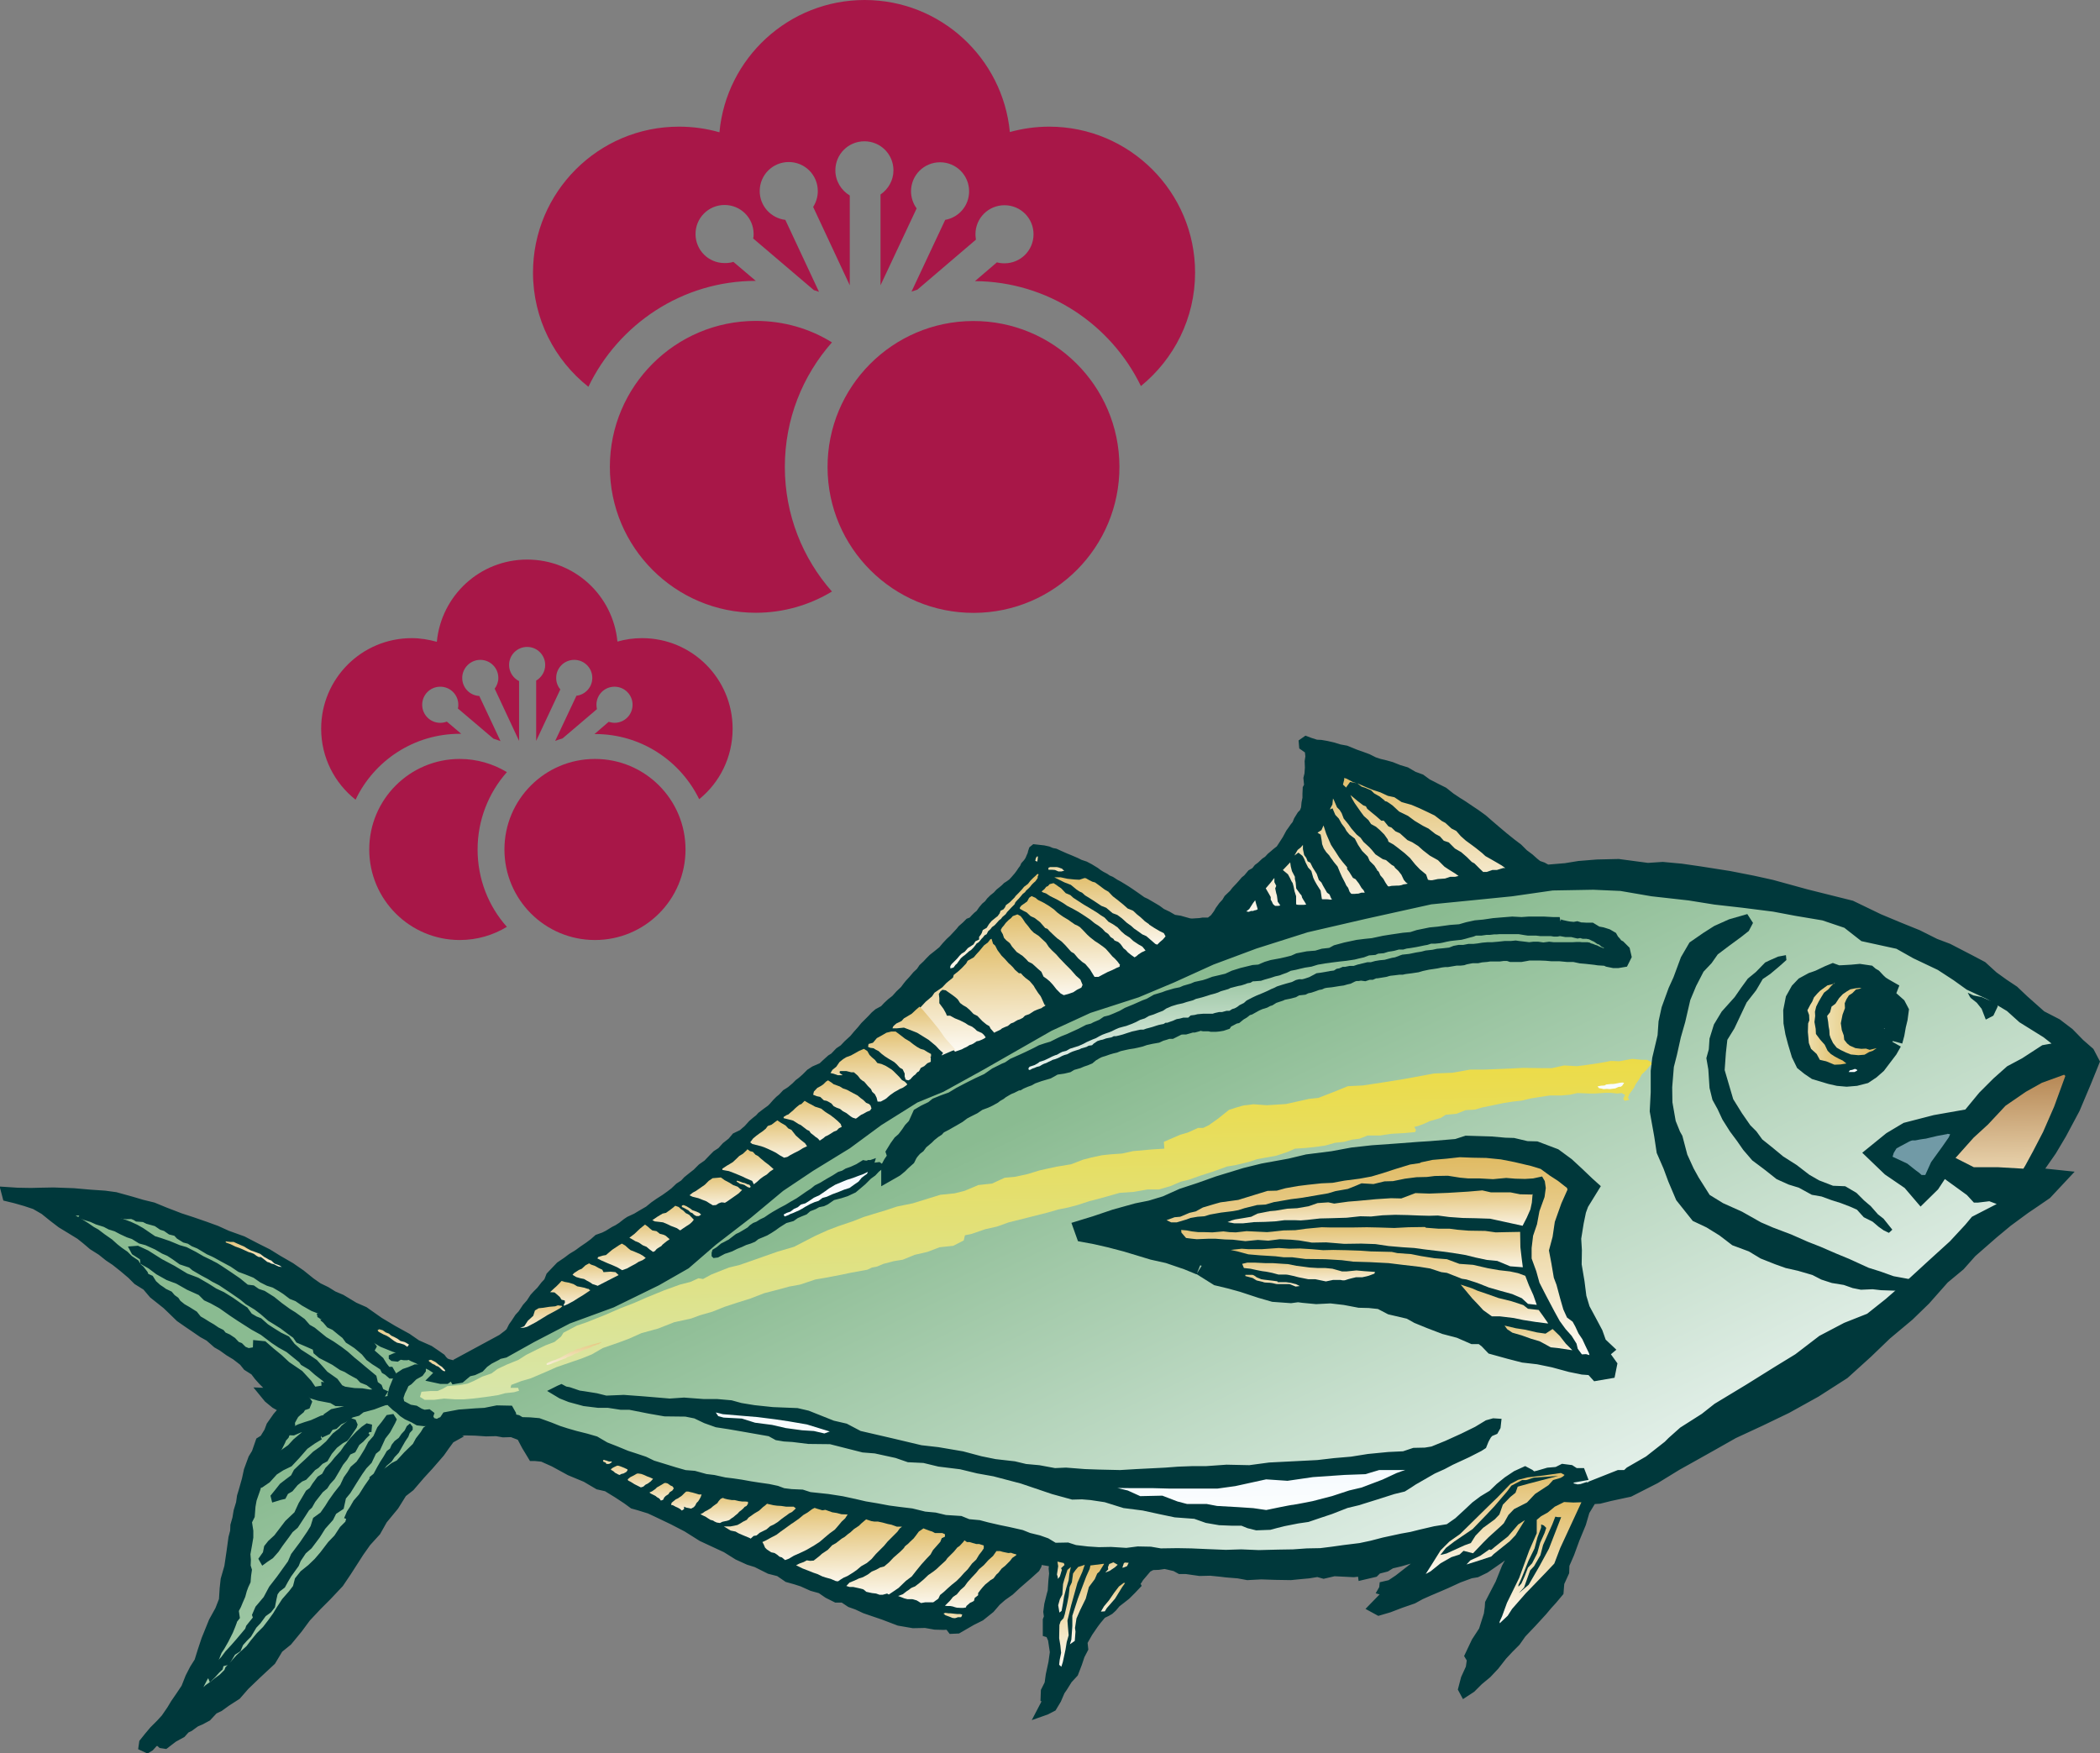 <?xml version="1.0" encoding="UTF-8"?><svg id="_レイヤー_2" xmlns="http://www.w3.org/2000/svg" xmlns:xlink="http://www.w3.org/1999/xlink" viewBox="0 0 86.05 71.85"><rect x="0" y="0" width="86.05" height="71.85" fill="#808080" stroke="none"/><defs><style>.cls-1,.cls-2{stroke-width:.8px;}.cls-1,.cls-2,.cls-3,.cls-4,.cls-5,.cls-6,.cls-7,.cls-8,.cls-9{stroke:#00383b;}.cls-1,.cls-10,.cls-4,.cls-5,.cls-8,.cls-9{fill:#00383b;}.cls-2{fill:#fff;}.cls-11{fill:url(#linear-gradient);}.cls-3{fill:url(#linear-gradient-7);}.cls-3,.cls-4,.cls-7{stroke-width:.32px;}.cls-12,.cls-13{fill:#a81748;}.cls-14{fill:#719aa6;}.cls-15{fill:url(#_新規グラデーションスウォッチ_2-32);}.cls-16{fill:url(#_新規グラデーションスウォッチ_2-31);}.cls-17{fill:url(#_新規グラデーションスウォッチ_2-36);}.cls-18{fill:url(#_新規グラデーションスウォッチ_2-35);}.cls-19{fill:url(#_新規グラデーションスウォッチ_2-30);}.cls-20{fill:url(#_新規グラデーションスウォッチ_2-52);}.cls-21{fill:url(#_新規グラデーションスウォッチ_2-59);}.cls-22{fill:url(#_新規グラデーションスウォッチ_2-33);}.cls-23{fill:url(#_新規グラデーションスウォッチ_2-58);}.cls-24{fill:url(#_新規グラデーションスウォッチ_2-38);}.cls-25{fill:url(#_新規グラデーションスウォッチ_2-37);}.cls-26{fill:url(#_新規グラデーションスウォッチ_2-34);}.cls-27{fill:url(#_新規グラデーションスウォッチ_2-39);}.cls-28{fill:url(#_新規グラデーションスウォッチ_2-56);}.cls-29{fill:url(#_新規グラデーションスウォッチ_2-53);}.cls-30{fill:url(#_新規グラデーションスウォッチ_2-57);}.cls-31{fill:url(#_新規グラデーションスウォッチ_2-22);}.cls-32{fill:url(#_新規グラデーションスウォッチ_2-24);}.cls-33{fill:url(#_新規グラデーションスウォッチ_2-21);}.cls-34{fill:url(#_新規グラデーションスウォッチ_2-41);}.cls-35{fill:url(#_新規グラデーションスウォッチ_2-42);}.cls-36{fill:url(#_新規グラデーションスウォッチ_2-23);}.cls-37{fill:url(#_新規グラデーションスウォッチ_2-26);}.cls-38{fill:url(#_新規グラデーションスウォッチ_2-28);}.cls-39{fill:url(#_新規グラデーションスウォッチ_2-25);}.cls-40{fill:url(#_新規グラデーションスウォッチ_2-50);}.cls-41{fill:url(#_新規グラデーションスウォッチ_2-51);}.cls-42{fill:url(#_新規グラデーションスウォッチ_2-54);}.cls-43{fill:url(#_新規グラデーションスウォッチ_2-55);}.cls-44{fill:url(#_新規グラデーションスウォッチ_2-49);}.cls-45{fill:url(#_新規グラデーションスウォッチ_2-44);}.cls-46{fill:url(#_新規グラデーションスウォッチ_2-45);}.cls-47{fill:url(#_新規グラデーションスウォッチ_2-40);}.cls-48{fill:url(#_新規グラデーションスウォッチ_2-46);}.cls-49{fill:url(#_新規グラデーションスウォッチ_2-43);}.cls-50{fill:url(#_新規グラデーションスウォッチ_2-29);}.cls-51{fill:url(#_新規グラデーションスウォッチ_2-48);}.cls-52{fill:url(#_新規グラデーションスウォッチ_2-47);}.cls-53{fill:url(#_新規グラデーションスウォッチ_2-20);}.cls-54{fill:url(#_新規グラデーションスウォッチ_2-27);}.cls-55{fill:url(#_新規グラデーションスウォッチ_2-18);}.cls-56{fill:url(#_新規グラデーションスウォッチ_2-19);}.cls-57{fill:url(#_新規グラデーションスウォッチ_2-14);}.cls-58{fill:url(#_新規グラデーションスウォッチ_2-17);}.cls-59{fill:url(#_新規グラデーションスウォッチ_2-12);}.cls-60{fill:url(#_新規グラデーションスウォッチ_2-11);}.cls-61{fill:url(#_新規グラデーションスウォッチ_2-16);}.cls-62{fill:url(#_新規グラデーションスウォッチ_2-10);}.cls-63{fill:url(#_新規グラデーションスウォッチ_2-13);}.cls-64{fill:url(#_新規グラデーションスウォッチ_2-15);}.cls-65{fill:url(#_新規グラデーションスウォッチ_2-60);}.cls-5{stroke-width:.16px;}.cls-6{fill:none;}.cls-6,.cls-9{stroke-width:.08px;}.cls-7{fill:url(#_新規グラデーションスウォッチ_2);}.cls-66{fill:url(#linear-gradient-8);}.cls-67{fill:url(#linear-gradient-9);}.cls-68{fill:url(#linear-gradient-3);}.cls-69{fill:url(#linear-gradient-4);}.cls-70{fill:url(#linear-gradient-2);}.cls-71{fill:url(#linear-gradient-6);}.cls-72{fill:url(#linear-gradient-5);}.cls-13{fill-rule:evenodd;}.cls-73{fill:url(#_新規グラデーションスウォッチ_3);}.cls-8{stroke-width:.4px;}.cls-74{fill:url(#_新規グラデーションスウォッチ_2-8);}.cls-75{fill:url(#_新規グラデーションスウォッチ_2-4);}.cls-76{fill:url(#_新規グラデーションスウォッチ_2-5);}.cls-77{fill:url(#_新規グラデーションスウォッチ_2-6);}.cls-78{fill:url(#_新規グラデーションスウォッチ_2-7);}.cls-79{fill:url(#_新規グラデーションスウォッチ_2-9);}.cls-80{fill:url(#_新規グラデーションスウォッチ_2-3);}.cls-81{fill:url(#_新規グラデーションスウォッチ_2-2);}.cls-82{fill:url(#_新規グラデーションスウォッチ_3-2);}</style><linearGradient id="_新規グラデーションスウォッチ_3" x1="53.35" y1="71.21" x2="38.07" y2="39.88" gradientUnits="userSpaceOnUse"><stop offset="0" stop-color="#f1f8f7"/><stop offset=".8" stop-color="#8abb91"/></linearGradient><linearGradient id="_新規グラデーションスウォッチ_2" x1="-46.31" y1="170.91" x2="-46.31" y2="164.04" gradientTransform="translate(6.86 -131.94) rotate(178.88) scale(1 -1)" gradientUnits="userSpaceOnUse"><stop offset="0" stop-color="#fff"/><stop offset="1" stop-color="#deb75b"/></linearGradient><linearGradient id="linear-gradient" x1="-32.01" y1="189.91" x2="-32.01" y2="176.05" gradientTransform="translate(6.86 -131.94) rotate(178.88) scale(1 -1)" gradientUnits="userSpaceOnUse"><stop offset="0" stop-color="#d6e6ae"/><stop offset="1" stop-color="#eddb44"/></linearGradient><linearGradient id="linear-gradient-2" x1="74.87" y1="41.86" x2="76.9" y2="41.86" gradientUnits="userSpaceOnUse"><stop offset="0" stop-color="#eedfad"/><stop offset="1" stop-color="#deb75b"/></linearGradient><linearGradient id="linear-gradient-3" x1="74.06" y1="41.94" x2="75.66" y2="41.94" xlink:href="#linear-gradient-2"/><linearGradient id="linear-gradient-4" x1="-65.62" y1="177.6" x2="-65.62" y2="176.64" gradientTransform="translate(6.86 -131.94) rotate(178.88) scale(1 -1)" gradientUnits="userSpaceOnUse"><stop offset="0" stop-color="#fff"/><stop offset="1" stop-color="#f2f9fd"/></linearGradient><linearGradient id="_新規グラデーションスウォッチ_2-2" x1="-46.15" y1="183.64" x2="-46.15" y2="181.32" xlink:href="#_新規グラデーションスウォッチ_2"/><linearGradient id="_新規グラデーションスウォッチ_2-3" x1="-52.53" y1="188.78" x2="-52.53" y2="186.87" xlink:href="#_新規グラデーションスウォッチ_2"/><linearGradient id="_新規グラデーションスウォッチ_2-4" x1="-51.17" y1="187.66" x2="-51.17" y2="185.16" xlink:href="#_新規グラデーションスウォッチ_2"/><linearGradient id="_新規グラデーションスウォッチ_2-5" x1="-46.24" y1="186.89" x2="-46.24" y2="183.52" xlink:href="#_新規グラデーションスウォッチ_2"/><linearGradient id="_新規グラデーションスウォッチ_2-6" x1="-44.97" y1="185.34" x2="-44.97" y2="182.7" xlink:href="#_新規グラデーションスウォッチ_2"/><linearGradient id="_新規グラデーションスウォッチ_2-7" x1="-46" y1="188.99" x2="-46" y2="179.94" xlink:href="#_新規グラデーションスウォッチ_2"/><linearGradient id="_新規グラデーションスウォッチ_2-8" x1="-43.17" y1="185.76" x2="-43.17" y2="184.08" xlink:href="#_新規グラデーションスウォッチ_2"/><linearGradient id="_新規グラデーションスウォッチ_2-9" x1="-41.67" y1="185.95" x2="-41.67" y2="184.59" xlink:href="#_新規グラデーションスウォッチ_2"/><linearGradient id="_新規グラデーションスウォッチ_2-10" x1="-11.69" y1="187.02" x2="-11.69" y2="185.29" xlink:href="#_新規グラデーションスウォッチ_2"/><linearGradient id="_新規グラデーションスウォッチ_2-11" x1="-12.89" y1="186.16" x2="-12.89" y2="184.3" xlink:href="#_新規グラデーションスウォッチ_2"/><linearGradient id="_新規グラデーションスウォッチ_2-12" x1="-13.96" y1="185.37" x2="-13.96" y2="183.6" xlink:href="#_新規グラデーションスウォッチ_2"/><linearGradient id="_新規グラデーションスウォッチ_2-13" x1="-20.28" y1="181.32" x2="-20.28" y2="179.04" xlink:href="#_新規グラデーションスウォッチ_2"/><linearGradient id="_新規グラデーションスウォッチ_2-14" x1="-21.56" y1="180.26" x2="-21.56" y2="177.89" xlink:href="#_新規グラデーションスウォッチ_2"/><linearGradient id="_新規グラデーションスウォッチ_2-15" x1="-22.97" y1="179.59" x2="-22.97" y2="177.11" xlink:href="#_新規グラデーションスウォッチ_2"/><linearGradient id="_新規グラデーションスウォッチ_2-16" x1="-24.2" y1="178.72" x2="-24.2" y2="176.29" xlink:href="#_新規グラデーションスウォッチ_2"/><linearGradient id="_新規グラデーションスウォッチ_2-17" x1="-25.3" y1="178.06" x2="-25.3" y2="175.06" xlink:href="#_新規グラデーションスウォッチ_2"/><linearGradient id="_新規グラデーションスウォッチ_2-18" x1="-26.61" y1="177.2" x2="-26.61" y2="174.37" xlink:href="#_新規グラデーションスウォッチ_2"/><linearGradient id="_新規グラデーションスウォッチ_2-19" x1="-35.32" y1="171.83" x2="-35.32" y2="168.15" xlink:href="#_新規グラデーションスウォッチ_2"/><linearGradient id="_新規グラデーションスウォッチ_2-20" x1="-33.17" y1="168.74" x2="-33.17" y2="167.71" xlink:href="#_新規グラデーションスウォッチ_2"/><linearGradient id="_新規グラデーションスウォッチ_2-21" x1="-34.64" y1="172.33" x2="-34.64" y2="168.39" xlink:href="#_新規グラデーションスウォッチ_2"/><linearGradient id="_新規グラデーションスウォッチ_2-22" x1="-33.67" y1="173.13" x2="-33.67" y2="168.92" xlink:href="#_新規グラデーションスウォッチ_2"/><linearGradient id="_新規グラデーションスウォッチ_2-23" x1="-32.49" y1="173.83" x2="-32.49" y2="169.64" xlink:href="#_新規グラデーションスウォッチ_2"/><linearGradient id="_新規グラデーションスウォッチ_2-24" x1="-30.57" y1="172.64" x2="-30.57" y2="167.99" xlink:href="#_新規グラデーションスウォッチ_2"/><linearGradient id="_新規グラデーションスウォッチ_2-25" x1="-32.35" y1="168.34" x2="-32.35" y2="167.28" xlink:href="#_新規グラデーションスウォッチ_2"/><linearGradient id="_新規グラデーションスウォッチ_2-26" x1="-30.01" y1="176" x2="-30.01" y2="170.56" xlink:href="#_新規グラデーションスウォッチ_2"/><linearGradient id="_新規グラデーションスウォッチ_2-27" x1="-27.6" y1="176.21" x2="-27.6" y2="173.35" xlink:href="#_新規グラデーションスウォッチ_2"/><linearGradient id="linear-gradient-5" x1="-23.45" y1="182.67" x2="-23.45" y2="180.07" xlink:href="#linear-gradient-4"/><linearGradient id="_新規グラデーションスウォッチ_3-2" x1="-43.71" y1="176.84" x2="-43.71" y2="170.83" gradientTransform="translate(6.86 -131.94) rotate(178.88) scale(1 -1)" xlink:href="#_新規グラデーションスウォッチ_3"/><linearGradient id="linear-gradient-6" x1="-55.7" y1="178.11" x2="-55.7" y2="177.01" xlink:href="#linear-gradient-4"/><linearGradient id="_新規グラデーションスウォッチ_2-28" x1="-13.03" y1="188.58" x2="-13.03" y2="186.84" xlink:href="#_新規グラデーションスウォッチ_2"/><linearGradient id="_新規グラデーションスウォッチ_2-29" x1="-29.49" y1="198.85" x2="-29.49" y2="195.71" xlink:href="#_新規グラデーションスウォッチ_2"/><linearGradient id="_新規グラデーションスウォッチ_2-30" x1="-28.32" y1="199.26" x2="-28.32" y2="198.2" xlink:href="#_新規グラデーションスウォッチ_2"/><linearGradient id="_新規グラデーションスウォッチ_2-31" x1="-27.87" y1="198.62" x2="-27.87" y2="195.24" xlink:href="#_新規グラデーションスウォッチ_2"/><linearGradient id="_新規グラデーションスウォッチ_2-32" x1="-26.02" y1="198.25" x2="-26.02" y2="194.73" xlink:href="#_新規グラデーションスウォッチ_2"/><linearGradient id="_新規グラデーションスウォッチ_2-33" x1="-24.12" y1="197.66" x2="-24.12" y2="194.3" xlink:href="#_新規グラデーションスウォッチ_2"/><linearGradient id="_新規グラデーションスウォッチ_2-34" x1="-22.34" y1="196.75" x2="-22.34" y2="193.8" xlink:href="#_新規グラデーションスウォッチ_2"/><linearGradient id="_新規グラデーションスウォッチ_2-35" x1="-20.49" y1="195.84" x2="-20.49" y2="193.59" xlink:href="#_新規グラデーションスウォッチ_2"/><linearGradient id="_新規グラデーションスウォッチ_2-36" x1="-19.04" y1="195.17" x2="-19.04" y2="193.31" xlink:href="#_新規グラデーションスウォッチ_2"/><linearGradient id="_新規グラデーションスウォッチ_2-37" x1="-17.5" y1="194.63" x2="-17.5" y2="193.03" xlink:href="#_新規グラデーションスウォッチ_2"/><linearGradient id="_新規グラデーションスウォッチ_2-38" x1="-16.48" y1="194.21" x2="-16.48" y2="192.65" xlink:href="#_新規グラデーションスウォッチ_2"/><linearGradient id="_新規グラデーションスウォッチ_2-39" x1="-15.62" y1="193.65" x2="-15.62" y2="192.25" xlink:href="#_新規グラデーションスウォッチ_2"/><linearGradient id="_新規グラデーションスウォッチ_2-40" x1="-14.77" y1="193.13" x2="-14.77" y2="191.91" xlink:href="#_新規グラデーションスウォッチ_2"/><linearGradient id="_新規グラデーションスウォッチ_2-41" x1="-14.27" y1="192.69" x2="-14.27" y2="191.66" xlink:href="#_新規グラデーションスウォッチ_2"/><linearGradient id="_新規グラデーションスウォッチ_2-42" x1="-34.85" y1="197.51" x2="-34.85" y2="196.26" xlink:href="#_新規グラデーションスウォッチ_2"/><linearGradient id="_新規グラデーションスウォッチ_2-43" x1="-33.82" y1="200.44" x2="-33.82" y2="196.33" xlink:href="#_新規グラデーションスウォッチ_2"/><linearGradient id="_新規グラデーションスウォッチ_2-44" x1="-33.2" y1="201.34" x2="-33.2" y2="196.34" xlink:href="#_新規グラデーションスウォッチ_2"/><linearGradient id="_新規グラデーションスウォッチ_2-45" x1="-32.92" y1="199.12" x2="-32.92" y2="196.42" xlink:href="#_新規グラデーションスウォッチ_2"/><linearGradient id="_新規グラデーションスウォッチ_2-46" x1="-32.77" y1="197.74" x2="-32.77" y2="196.19" xlink:href="#_新規グラデーションスウォッチ_2"/><linearGradient id="_新規グラデーションスウォッチ_2-47" x1="-34.9" y1="199.11" x2="-34.9" y2="197.11" xlink:href="#_新規グラデーションスウォッチ_2"/><linearGradient id="_新規グラデーションスウォッチ_2-48" x1="-35.43" y1="197.32" x2="-35.43" y2="196.29" xlink:href="#_新規グラデーションスウォッチ_2"/><linearGradient id="linear-gradient-7" x1="-40.86" y1="195.24" x2="-40.86" y2="192.48" xlink:href="#linear-gradient-4"/><linearGradient id="linear-gradient-8" x1="-21.09" y1="191.59" x2="-21.09" y2="189.8" xlink:href="#linear-gradient-4"/><linearGradient id="linear-gradient-9" x1="-72.05" y1="181.7" x2="-72.05" y2="177.05" gradientTransform="translate(6.86 -131.94) rotate(178.88) scale(1 -1)" gradientUnits="userSpaceOnUse"><stop offset="0" stop-color="#eedbb6"/><stop offset="1" stop-color="#b07f4b"/></linearGradient><linearGradient id="_新規グラデーションスウォッチ_2-49" x1="-52.43" y1="199.91" x2="-52.43" y2="194.15" xlink:href="#_新規グラデーションスウォッチ_2"/><linearGradient id="_新規グラデーションスウォッチ_2-50" x1="-50.61" y1="197.83" x2="-50.61" y2="192.96" xlink:href="#_新規グラデーションスウォッチ_2"/><linearGradient id="_新規グラデーションスウォッチ_2-51" x1="-50.61" y1="197.47" x2="-50.61" y2="194.87" xlink:href="#_新規グラデーションスウォッチ_2"/><linearGradient id="_新規グラデーションスウォッチ_2-52" x1="-7.38" y1="188.74" x2="-7.38" y2="187.42" xlink:href="#_新規グラデーションスウォッチ_2"/><linearGradient id="_新規グラデーションスウォッチ_2-53" x1="-5.62" y1="187.71" x2="-5.62" y2="186.13" xlink:href="#_新規グラデーションスウォッチ_2"/><linearGradient id="_新規グラデーションスウォッチ_2-54" x1=".04" y1="184.34" x2=".04" y2="182.41" xlink:href="#_新規グラデーションスウォッチ_2"/><linearGradient id="_新規グラデーションスウォッチ_2-55" x1="-15.03" y1="184.74" x2="-15.03" y2="182.81" xlink:href="#_新規グラデーションスウォッチ_2"/><linearGradient id="_新規グラデーションスウォッチ_2-56" x1="-16.19" y1="184.02" x2="-16.19" y2="182.05" xlink:href="#_新規グラデーションスウォッチ_2"/><linearGradient id="_新規グラデーションスウォッチ_2-57" x1="-17.17" y1="183.15" x2="-17.17" y2="181.3" xlink:href="#_新規グラデーションスウォッチ_2"/><linearGradient id="_新規グラデーションスウォッチ_2-58" x1="-17.94" y1="182.59" x2="-17.94" y2="181.28" xlink:href="#_新規グラデーションスウォッチ_2"/><linearGradient id="_新規グラデーションスウォッチ_2-59" x1="-18.94" y1="182.15" x2="-18.94" y2="180.18" xlink:href="#_新規グラデーションスウォッチ_2"/><linearGradient id="_新規グラデーションスウォッチ_2-60" x1="-20.09" y1="181.46" x2="-20.09" y2="180.32" xlink:href="#_新規グラデーションスウォッチ_2"/></defs><g id="_レイヤー_1-2"><g><g><g><path class="cls-13" d="M42.99,5.19c-.56,0-1.1,.08-1.61,.22-.29-3.03-2.84-5.41-5.95-5.41s-5.67,2.38-5.95,5.42c-.53-.15-1.08-.23-1.66-.23-3.3,0-5.98,2.68-5.98,5.98,0,1.9,.89,3.59,2.27,4.68,1.23-2.56,3.84-4.34,6.86-4.34l-.92-.78c-.11,.04-.23,.05-.36,.05-.66,0-1.19-.53-1.19-1.19s.53-1.19,1.19-1.19,1.19,.53,1.19,1.19c0,.06,0,.12-.02,.18l2.49,2.12c.07,.02,.14,.04,.21,.07l-1.38-2.95c-.59-.07-1.05-.57-1.05-1.18,0-.66,.53-1.19,1.19-1.19s1.19,.53,1.19,1.19c0,.24-.07,.46-.19,.65l1.5,3.21v-3.68c-.35-.21-.59-.59-.59-1.03,0-.66,.53-1.19,1.19-1.19s1.19,.53,1.19,1.19c0,.41-.21,.77-.53,.99v3.72l1.48-3.15c-.14-.19-.23-.44-.23-.7,0-.66,.53-1.19,1.19-1.19s1.19,.53,1.19,1.19c0,.59-.42,1.07-.98,1.17l-1.38,2.94c.08-.03,.16-.05,.24-.08l2.4-2.05c-.01-.07-.02-.15-.02-.22,0-.66,.53-1.19,1.19-1.19s1.19,.53,1.19,1.19-.53,1.19-1.19,1.19c-.11,0-.21-.01-.31-.04l-.9,.77c2.99,.02,5.57,1.77,6.8,4.3,1.35-1.1,2.22-2.77,2.22-4.65,0-3.3-2.68-5.98-5.98-5.98Z"/><circle class="cls-12" cx="39.89" cy="19.13" r="5.98" transform="translate(-.06 .13) rotate(-.18)"/><path class="cls-13" d="M32.16,19.13c0-1.96,.73-3.74,1.93-5.1-.9-.56-1.97-.88-3.12-.88-3.3,0-5.98,2.68-5.98,5.98s2.68,5.98,5.98,5.98c1.14,0,2.21-.32,3.12-.87-1.2-1.36-1.93-3.15-1.93-5.1Z"/></g><g><path class="cls-13" d="M26.3,26.15c-.35,0-.68,.05-1,.14-.18-1.89-1.76-3.36-3.7-3.36s-3.52,1.48-3.7,3.37c-.33-.09-.67-.15-1.03-.15-2.05,0-3.71,1.66-3.71,3.71,0,1.18,.55,2.23,1.41,2.91,.76-1.6,2.39-2.7,4.27-2.7,.02,0,.04,0,.06,0l-.59-.5c-.08,.03-.17,.05-.27,.05-.41,0-.74-.33-.74-.74s.33-.74,.74-.74,.74,.33,.74,.74c0,.05,0,.1-.02,.15l1.46,1.24c.1,.03,.19,.06,.29,.1l-.87-1.85c-.39-.02-.7-.34-.7-.74s.33-.74,.74-.74,.74,.33,.74,.74c0,.17-.06,.32-.15,.44l1,2.14v-2.45c-.24-.12-.41-.37-.41-.66,0-.41,.33-.74,.74-.74s.74,.33,.74,.74c0,.27-.15,.51-.37,.64v2.47l.99-2.11c-.11-.13-.17-.29-.17-.47,0-.41,.33-.74,.74-.74s.74,.33,.74,.74c0,.38-.29,.69-.65,.73l-.87,1.85c.1-.04,.2-.07,.3-.1l1.41-1.2c-.01-.06-.02-.12-.02-.18,0-.41,.33-.74,.74-.74s.74,.33,.74,.74-.33,.74-.74,.74c-.08,0-.16-.02-.24-.04l-.58,.5s.02,0,.03,0c1.87,0,3.49,1.09,4.26,2.67,.84-.68,1.37-1.72,1.37-2.89,0-2.05-1.66-3.71-3.71-3.71Z"/><path class="cls-13" d="M28.09,34.81c0,2.05-1.66,3.71-3.71,3.71s-3.71-1.66-3.71-3.71,1.66-3.71,3.71-3.71,3.71,1.66,3.71,3.71Z"/><path class="cls-13" d="M19.57,34.81c0-1.21,.45-2.32,1.2-3.17-.56-.34-1.23-.54-1.93-.54-2.05,0-3.71,1.66-3.71,3.71s1.66,3.71,3.71,3.71c.71,0,1.37-.2,1.93-.54-.75-.84-1.2-1.95-1.2-3.17Z"/></g></g><g><polygon class="cls-73" points="84.56 42.36 82.64 40.88 79.41 39.06 76.34 37.6 69.67 36.52 63.89 35.8 59.61 36.46 53.09 38 47.93 39.41 43.2 41.65 39.82 43.08 36.98 44.75 33.56 47.34 30.88 49.17 26.95 51.97 23.68 53.45 19.89 55.41 18.67 55.9 18.44 56.12 17.38 55.41 16.31 54.69 13.72 53.38 11.71 52.11 10.96 51.37 9.94 50.85 8.37 50.4 4.68 49.31 2.53 48.94 1.38 49.06 2.01 49.52 6.01 52.69 7.44 53.77 10.63 56.17 11.8 57.03 11.66 58.03 10.7 59.68 10.3 60.63 9.96 62.26 9.75 64.41 9.47 66.25 8.05 68.84 7.29 70.12 8.39 70.04 11.58 66.94 14.83 62.06 16.02 61.14 17.5 58.91 19.68 57.98 21 58.43 24.1 59.26 27.33 60.56 33.16 61.49 41.16 63.17 43.53 63.75 50.56 64.09 57.51 63.48 59.33 62.92 58.42 64.2 58.11 64.73 59.63 64.54 62.43 62.97 62.33 63.44 61.53 65.44 61.25 67.07 63.26 65.46 64.77 62.08 65.12 61.14 67.36 60.72 70.61 58.2 74.82 56.23 78.89 52.95 82.49 49 84.67 45.5 85.04 42.82 84.56 42.36"/><polyline class="cls-1" points="77.56 42.66 77.64 42.36 77.7 42.02 77.77 41.73 77.81 41.43 77.71 41.24 77.53 41.08 77.39 41.14 77.44 41.33 77.43 41.63 77.44 41.77 77.42 41.8 77.3 41.93 77.14 41.98 76.97 41.95 76.84 41.88 76.76 41.71 76.68 41.55 76.64 41.38 76.59 41.22 76.57 41.07 76.58 40.88 76.61 40.73 76.8 40.63 76.98 40.64 77.14 40.71 77.26 40.74 77.33 40.56 77.19 40.48 77.03 40.38 76.9 40.26 76.74 40.09 76.62 40.02 76.54 39.95 76.2 39.9 75.88 39.93 75.53 39.95 75.3 39.96 75.11 39.89 74.94 39.96 74.54 40.15 74.28 40.24 73.95 40.42 73.75 40.63 73.56 40.97 73.47 41.43 73.48 41.9 73.55 42.3 73.65 42.68 73.8 43.18 73.96 43.51 74.17 43.68 74.42 43.85 74.75 43.95 75.02 44.03 75.33 44.1 75.67 44.13 76.03 44.1 76.38 44.01 76.65 43.83 76.9 43.61 77.15 43.28 77.37 42.99 77.54 42.69"/><polygon class="cls-10" points="73.18 39.14 72.86 39.2 72.52 39.35 72.33 39.44 71.95 39.83 71.62 40.1 71.35 40.47 71.08 40.86 70.55 41.45 70.23 41.98 70.05 42.56 70.02 43 69.92 43.36 70 43.82 70.05 44.58 70.17 45.07 70.38 45.45 70.58 45.88 70.89 46.37 71.18 46.76 71.43 47.12 71.8 47.55 72.32 47.94 72.8 48.32 73.29 48.54 73.71 48.67 74.24 48.96 74.64 49.03 75.05 49.18 75.43 49.3 75.82 49.45 76.09 49.57 76.37 49.88 76.73 50.06 76.99 50.28 77.19 50.42 77.4 50.52 77.54 50.39 77.18 49.94 76.95 49.76 76.66 49.43 76.38 49.19 76.07 48.88 75.61 48.61 75.11 48.59 74.54 48.37 74.14 48.14 73.62 47.74 73.07 47.39 72.61 47.01 72.21 46.69 71.97 46.36 71.72 46.11 71.38 45.62 71.02 45.04 70.87 44.53 70.67 43.85 70.72 43.15 70.78 42.61 71.07 42.14 71.32 41.61 71.57 41.08 71.96 40.58 72.23 40.12 72.54 39.91 72.92 39.59 73.2 39.34 73.18 39.14"/><polygon class="cls-8" points="71.51 37.69 70.92 37.86 70.34 38.12 69.9 38.4 69.38 38.76 69.06 39.31 68.76 40.12 68.56 40.56 68.28 41.33 68.16 41.88 68.12 42.45 67.9 43.38 67.84 43.89 67.84 44.76 67.8 45.53 67.98 46.53 68.08 47.19 68.35 47.81 68.55 48.35 68.86 49.08 69.49 49.87 70.02 50.12 70.57 50.46 71.08 50.85 71.75 51.1 72.23 51.39 72.81 51.62 73.23 51.77 73.72 51.88 74.34 52.06 74.71 52.25 75.11 52.38 75.6 52.46 75.97 52.59 76.27 52.65 76.74 52.63 77.09 52.67 77.68 52.69 77.9 52.75 78.03 52.58 77.54 52.49 76.98 52.29 76.5 52.14 75.69 51.77 75.18 51.56 74.51 51.27 74 51.07 73.32 50.77 72.58 50.49 72.07 50.27 71.29 49.83 70.51 49.48 69.91 49.11 69.43 48.35 69.22 47.97 68.95 47.38 68.75 46.62 68.66 46.46 68.47 45.99 68.33 45.19 68.32 44.55 68.39 43.69 68.52 43.18 68.68 42.46 68.86 41.83 69.07 40.92 69.32 40.32 69.64 39.7 69.98 39.34 70.24 38.97 70.69 38.63 71.22 38.24 71.5 38.02 71.6 37.83 71.51 37.69"/><polygon class="cls-10" points="80.72 40.85 80.63 40.68 80.86 40.79 81.21 40.86 81.51 40.99 81.84 41.11 81.86 41.24 81.68 41.62 81.37 41.78 81.2 41.34 81 41.09 80.76 40.9 80.72 40.85"/><polyline class="cls-1" points="49.18 51.85 48.67 51.64 47.88 51.37 47.25 51.23 46.16 50.9 45.47 50.72 44.9 50.59 44.47 50.51 44.42 50.37 44.94 50.21 45.71 49.95 46.61 49.7 47.16 49.59 47.79 49.4 48.48 49.09 49.21 48.85 49.94 48.59 51.05 48.25 51.78 48.07 52.88 47.87 53.59 47.7 54.62 47.57 55.43 47.42 56.24 47.33 57.23 47.26 58.15 47.19 58.63 47.16 59.71 47.07 60.11 46.94 61.1 46.97 61.66 47.02 61.99 47.03 62.54 47.16 62.92 47.17 63.66 47.45 64.15 47.81 64.55 48.18 64.98 48.59 65.08 48.68 64.71 49.28 64.6 49.58 64.5 50.06 64.39 50.74 64.42 51.24 64.41 51.84 64.53 52.55 64.61 53.18 64.76 53.68 65.04 54.2 65.29 54.67 65.45 55.12 65.63 55.29 65.51 55.39 65.62 55.64 65.85 55.96 65.82 56.11 65.47 56.17 65.28 55.96 64.87 55.93 64.38 55.83 63.68 55.64 63.05 55.51 62.44 55.44 61.86 55.29 61.21 55.11 60.98 54.87 60.73 54.68 60.38 54.68 59.83 54.44 59.22 54.28 58.62 54.05 58.13 53.85 57.79 53.66 57.02 53.48 56.58 53.25 56.11 53.2 55.71 53.19 55.13 53.08 54.53 53.01 53.94 53.04 53.41 52.99 53.19 52.96 52.89 53 52.2 52.95 51.68 52.8 50.92 52.55 50.41 52.41 49.91 52.29 49.24 51.87"/><polygon class="cls-5" points="14.54 58.47 14.27 58.87 14.18 58.98 14.01 59.07 13.75 59.27 13.53 59.53 13.36 59.82 13.17 59.92 13 60.09 12.86 60.18 12.71 60.35 12.5 60.57 12.34 60.64 12.14 60.8 11.93 61.05 11.74 61.16 11.64 61.35 11.47 61.39 11.21 61.47 11.17 61.31 11.34 61.1 11.53 60.86 11.75 60.69 11.99 60.51 12.11 60.28 12.35 60.05 12.57 59.85 12.88 59.55 13.16 59.35 13.42 59.12 13.69 58.8 13.97 58.58 14.05 58.48 14.24 58.33 14.36 58.19 14.51 58.24 14.57 58.38 14.54 58.47"/><polyline class="cls-5" points="15.1 58.74 14.96 58.88 14.83 59.02 14.66 59.16 14.5 59.45 14.3 59.54 14.16 59.77 13.99 59.98 13.84 60.24 13.65 60.56 13.46 60.77 13.35 60.94 13.17 61.09 12.85 61.5 12.72 61.73 12.6 61.84 12.44 62.09 12.14 62.55 11.93 62.73 11.78 62.94 11.52 63.29 11.35 63.54 11.13 63.79 10.92 63.93 10.77 64.04 10.68 63.88 10.85 63.64 10.9 63.39 11.05 63.2 11.3 62.97 11.56 62.63 11.75 62.38 11.95 62.19 12.13 62.02 12.31 61.63 12.43 61.43 12.6 61.14 12.75 61.03 12.87 60.84 13.07 60.57 13.26 60.45 13.4 60.2 13.62 59.97 13.78 59.77 14.02 59.51 14.17 59.29 14.24 59.21 14.39 59.01 14.65 58.73 14.87 58.53 15.04 58.41 15.16 58.44 15.14 58.68"/><polygon class="cls-5" points="16.12 58.28 15.92 58.65 15.72 58.91 15.5 59.39 15.34 59.52 15.16 59.9 14.95 60.12 14.78 60.36 14.55 60.72 14.29 61.14 14.1 61.37 14.01 61.78 13.71 61.98 13.58 62.24 13.26 62.6 13.04 62.95 12.71 63.39 12.47 63.6 12.25 63.93 12.17 64.13 11.86 64.56 11.73 64.78 11.61 65 11.4 65.16 11.3 65.3 11.25 65.52 11.19 65.83 11.05 66.01 10.83 66.17 10.61 66.47 10.44 66.65 10.22 67.02 10.06 67.18 9.89 67.37 9.79 67.61 9.57 67.75 9.45 67.95 9.33 68.15 9.09 68.21 9.05 68.37 8.93 68.48 8.76 68.67 8.63 68.8 8.59 68.7 8.55 68.52 8.69 68.4 8.91 68.18 9.13 67.95 9.3 67.72 9.54 67.46 9.75 67.22 10.12 66.78 10.16 66.66 10.28 66.51 10.45 66.3 10.41 66.18 10.54 65.88 10.87 65.49 11.1 65.06 11.41 64.66 11.87 64.02 12 63.72 12.36 63.24 12.66 62.8 12.8 62.57 12.9 62.25 13.19 62.04 13.4 61.74 13.53 61.53 13.75 61.22 14.01 60.89 14.16 60.57 14.31 60.36 14.43 60.16 14.67 59.95 14.82 59.73 15.01 59.42 15.16 59.13 15.37 58.89 15.53 58.53 15.7 58.32 15.89 58.06 16.08 58.03 16.17 58.17 16.12 58.28"/><polygon class="cls-6" points="14.53 63.41 14.41 63.74 14.21 63.97 13.99 64.26 13.82 64.52 13.59 64.75 13.42 64.97 13.32 65.07 13.2 65.16 13.25 64.97 13.47 64.72 13.66 64.4 13.85 64.26 13.81 64.05 13.94 63.94 14.07 63.77 14.23 63.61 14.34 63.48 14.51 63.34 14.53 63.41"/><polygon class="cls-10" points="15.14 60.53 15.31 60.39 15.46 60.11 15.58 59.9 15.71 59.7 15.85 59.46 15.98 59.36 16.05 59.2 16.17 59.05 16.34 58.92 16.45 58.76 16.58 58.62 16.67 58.44 16.8 58.33 16.91 58.47 16.91 58.59 16.79 58.72 16.73 58.88 16.66 58.98 16.59 59.09 16.34 59.53 16.17 59.71 16.05 59.89 15.84 60.07 15.67 60.31 15.61 60.45 15.52 60.61 15.42 60.68 15.35 60.81 15.22 61.02 15.13 61.16 15.03 61.3 14.91 61.44 14.81 61.59 14.7 61.76 14.6 61.87 14.48 61.99 14.35 62.19 14.24 62.26 14.1 62.21 14.22 61.93 14.34 61.75 14.49 61.49 14.71 61.24 14.93 60.89 15.14 60.59 15.14 60.53"/><polygon class="cls-10" points="16.42 55.72 16.36 55.76 16.3 55.8 16.04 55.77 15.93 55.68 15.93 55.54 16.12 55.46 16.28 55.4 16.4 55.39 16.59 55.48 16.7 55.59 16.79 55.71 16.69 55.74 16.55 55.74 16.42 55.72"/><polygon class="cls-5" points="17.26 56.32 17.01 56.46 16.81 56.66 16.67 56.75 16.6 56.91 16.52 57.07 16.45 57.28 16.49 57.47 16.81 57.64 17.05 57.68 17.25 57.8 17.39 57.85 17.58 57.83 17.71 57.93 17.67 58.05 17.74 58.18 17.85 58.21 17.97 58.26 17.85 58.31 17.72 58.39 17.59 58.36 17.36 58.36 17.1 58.33 16.89 58.21 16.63 58.09 16.45 57.97 16.29 57.82 16.15 57.72 15.98 57.56 15.97 57.39 15.96 57.15 16.03 56.88 16.16 56.56 16.28 56.34 16.54 56.17 16.75 56.1 17.01 55.99 17.26 55.99 17.37 56.07 17.37 56.17 17.26 56.32"/><path class="cls-6" d="M13.18,54.04l-.16-.12,.16,.12Z"/><path class="cls-5" d="M13.18,54.04l.12,.1,.16,.19,.21,.1,.23,.19,.19,.15,.14,.19,.16,.1,.18,.12,.18,.15,.14,.12,.18,.22,.23,.17,.16,.1,.18,.12,.07,.14,.12,.07,.16,.14h.12s.03-.13,.03-.13l-.11-.19h-.12s-.14-.18-.14-.18l-.13-.21-.25-.22-.14-.12,.1-.18-.16-.21-.21-.15-.26-.19-.16-.03-.2-.17-.25-.1-.02-.21-.1,.04s-.07-.12-.14-.12c-.07,0-.25-.05-.25-.05l-.18-.08-.19-.07-.23,.07"/><polyline class="cls-5" points="13.16 58.84 13.46 58.7 13.58 58.52 13.75 58.48 13.94 58.3 14.13 58.21 14.42 58.01 14.68 57.94 14.86 57.8 15.31 57.68 15.6 57.57 15.74 57.52 15.81 57.5 15.9 57.5 15.87 57.29 15.6 57.34 15.79 57.05 15.64 56.98 15.57 56.8 15.41 56.68 15.35 56.42 15.17 56.27 14.94 56.08 14.68 55.86 14.47 55.69 14.2 55.45 13.95 55.26 13.63 55.04 13.33 54.86 13.12 54.69 12.85 54.47 12.64 54.35 12.43 54.11 12.07 53.85 11.83 53.7 11.5 53.46 11.19 53.21 10.81 52.97 10.57 52.89 10.37 52.75 10.12 52.72 9.79 52.45 9.44 52.21 9.05 51.95 8.86 51.83 8.57 51.68 8.3 51.55 7.99 51.37 7.62 51.18 7.34 51.1 6.93 50.93 6.58 50.81 6.32 50.73 6.07 50.56 5.82 50.39 5.59 50.26 5.33 50.14 5.01 50.02 4.62 49.89 4.31 49.81 3.99 49.77 3.73 49.75 3.38 49.74 3.31 49.86 3.51 49.93 3.74 50 3.96 50.1 4.28 50.2 4.49 50.31 4.72 50.38 4.97 50.51 5.23 50.63 5.44 50.7 5.73 50.88 5.99 50.95 6.39 51.13 6.68 51.3 6.89 51.39 7.12 51.54 7.4 51.74 7.79 51.87 7.93 51.99 8.29 52.2 8.57 52.35 8.73 52.45 9.02 52.6 9.35 52.82 9.5 52.92 9.89 53.19 10.12 53.38 10.48 53.6 10.73 53.79 11.04 54.06 11.22 54.17 11.54 54.37 11.9 54.64 12.07 54.76 12.2 54.95 12.55 55.1 12.89 55.25 12.92 55.41 13.12 55.58 13.47 55.76 13.66 55.86 13.97 56.07 14.16 56.15 14.32 56.25 14.5 56.35 14.67 56.44 14.81 56.59 15.06 56.69 15.22 56.81 15.42 56.96 15.44 57.01 15.14 57.02 14.84 56.97 14.52 56.96 14.12 56.9 13.97 56.83 13.77 56.56 13.36 56.27 13.13 56.01 12.93 55.79 12.68 55.62 12.29 55.37 12.01 55.12 11.79 54.83 11.48 54.68 11.16 54.48 10.93 54.33 10.66 54.09 10.48 54.02 10.26 53.89 10.08 53.64 9.85 53.49 9.51 53.25 9.14 53.02 8.82 52.87 8.52 52.68 8.09 52.43 7.64 52.26 7.11 51.94 6.6 51.67 6.03 51.31 5.64 51.13 5.37 51.15 5.47 51.34 5.81 51.56 5.83 51.74 6.13 51.91 6.45 52.15 6.86 52.38 7.26 52.53 7.7 52.78 8.19 53 8.41 53.22 8.67 53.34 9.03 53.54 9.47 53.85 9.77 54.05 10.35 54.42 10.73 54.63 11.18 54.97 11.45 55.15 11.79 55.34 12.32 55.77 12.39 55.87 12.71 56.06 12.96 56.28 13.27 56.52 13.45 56.69 13.6 56.79 13.25 56.72 13.26 56.85 12.88 56.91 12.69 56.63 12.33 56.24 11.8 55.88 11.49 55.59 11.16 55.32 10.84 55.04 10.45 55 10.44 55.28 10.21 55.32 10.44 55.47 10.69 55.71 11.06 55.83 11.5 56.17 11.67 56.34 11.79 56.49 12 56.63 12.29 56.85 12.59 57.09 12.75 57.23 13.05 57.32 13.57 57.42 13.77 57.54 14.21 57.55 14.62 57.54 14.68 57.59 14.14 57.7 13.6 57.82 13.37 57.98 13.41 58.03 13.17 58.09 12.77 58.27 12.51 58.35 12.25 58.44 11.88 58.62 11.76 58.73 12.03 58.74 12.29 58.63 12.54 58.54 12.86 58.45 12.67 58.59 12.46 58.72 12.08 59.04 11.86 59.28 11.55 59.5 11.43 59.61 11.21 59.84 11.14 59.96 10.99 60.11 10.98 60.21 10.87 60.3 10.8 60.46 10.73 60.49 10.56 60.64 10.58 60.8 10.57 60.9 10.71 60.88 11 60.68 11.29 60.36 11.57 60.18 11.9 60.02 12.2 59.7 12.54 59.31 12.85 59.09 13.15 58.91"/><polygon class="cls-8" points="63.32 35.83 60.47 36.39 54.81 37.39 48.6 39.19 43.69 41.04 38.64 43.99 31.45 48.72 25.99 52.46 21.27 54.94 20.35 55.55 20.04 55.71 19.83 55.86 19.66 56.04 19.4 56.16 19.18 56.21 19.01 56.35 18.87 56.47 18.64 56.51 18.58 56.41 18.42 56.41 18.28 56.51 18.06 56.51 17.83 56.46 17.93 56.36 18.06 56.29 18.09 56.21 17.89 56.11 17.66 55.96 17.38 55.83 17.12 55.68 16.93 55.6 16.71 55.48 16.3 55.25 16.15 55.2 15.68 55.01 15.29 54.78 15.11 54.68 15.29 54.61 14.99 54.5 14.63 54.35 14.35 54.24 13.97 53.99 13.66 53.85 13.39 53.72 13.08 53.63 12.85 53.54 12.48 53.33 12.2 53.14 11.97 53.05 11.72 52.86 11.55 52.75 11.26 52.58 11.01 52.5 10.77 52.38 10.48 52.18 10.13 52.04 9.86 51.94 9.55 51.73 9.38 51.64 9.14 51.51 8.87 51.36 8.77 51.31 8.57 51.22 8.32 51.07 8.17 50.98 7.95 50.89 7.78 50.78 7.59 50.73 7.38 50.6 7.25 50.46 7.01 50.4 6.81 50.26 6.65 50.21 6.43 50.06 6.07 49.96 5.91 49.88 5.64 49.86 5.56 49.81 5.41 49.75 5.18 49.76 4.93 49.73 4.56 49.67 4.17 49.69 3.9 49.66 3.69 49.65 3.49 49.63 3.29 49.61 3.12 49.61 2.92 49.59 2.72 49.49 2.56 49.41 2.42 49.35 2.18 49.31 1.98 49.25 1.84 49.28 2.16 49.47 2.38 49.61 2.7 49.83 3.01 49.99 3.27 50.14 3.51 50.29 3.74 50.45 3.92 50.55 4.17 50.74 4.47 50.95 4.68 51.14 4.87 51.29 5.1 51.45 5.28 51.63 5.52 51.79 5.63 51.96 5.73 52.04 5.87 52.22 5.92 52.35 6.12 52.44 6.24 52.63 6.44 52.81 6.59 52.91 6.7 52.99 6.91 53.09 7.02 53.22 7.16 53.32 7.24 53.44 7.45 53.61 7.66 53.73 7.93 53.9 8.09 54.1 8.28 54.21 8.47 54.33 8.66 54.44 8.85 54.57 9.03 54.66 9.12 54.77 9.32 54.86 9.5 54.98 9.67 55.16 9.8 55.21 9.95 55.36 10.17 55.45 10.39 55.61 10.6 55.78 10.77 55.84 10.91 55.99 11.21 56.19 11.44 56.43 11.69 56.49 11.77 56.62 11.97 56.8 12.18 57.03 12.34 57.12 12.57 57.46 12.53 57.56 12.36 57.62 12.29 57.74 12.17 57.84 12.06 57.94 11.98 58.08 11.88 58.27 11.89 58.36 11.78 58.53 11.72 58.63 11.65 58.81 11.55 58.92 11.5 59.04 11.42 59.2 11.37 59.3 11.25 59.47 11.2 59.58 11.13 59.67 11.06 59.82 10.98 59.88 10.94 59.96 10.87 60.07 10.87 60.16 10.77 60.3 10.67 60.38 10.64 60.44 10.55 60.75 10.51 60.86 10.48 60.98 10.32 61.44 10.27 61.72 10.24 62.11 10.12 62.35 10.18 62.74 10.18 62.99 10.14 63.23 10.06 63.68 10.08 63.92 10.07 64.18 10.12 64.34 10.09 64.55 10.07 64.79 9.99 64.96 9.92 65.15 9.86 65.37 9.76 65.6 9.69 65.77 9.58 65.98 9.62 66.25 9.52 66.38 9.51 66.44 9.45 66.6 9.36 66.82 9.18 67.18 9.02 67.46 8.9 67.64 8.75 68.02 8.6 68.18 8.48 68.5 8.33 68.71 8.18 69 8.03 69.31 7.91 69.52 7.75 69.63 7.6 69.83 7.65 69.85 7.79 69.78 7.97 69.68 8.18 69.53 8.33 69.42 8.55 69.21 8.75 69.07 8.91 68.94 9.13 68.78 9.37 68.54 9.41 68.43 9.6 68.23 9.84 67.96 10.25 67.59 10.43 67.35 10.67 67.06 10.93 66.8 11.16 66.5 11.36 66.22 11.5 65.99 11.72 65.65 12 65.33 12.19 65.08 12.27 64.77 12.46 64.53 12.77 64.28 13.04 64.02 13.28 63.74 13.6 63.32 13.86 63.05 14.09 62.7 14.33 62.46 14.39 62.24 14.74 61.91 14.92 61.62 15.15 61.29 15.31 61.02 15.62 60.66 15.71 60.5 15.8 60.39 15.94 60.29 16.08 60.18 16.16 60.12 16.38 60.01 16.71 59.65 17.08 59.29 17.21 59.05 17.41 58.79 17.5 58.64 17.86 58.4 18.06 58.28 18.17 58.24 18.29 58.06 18.82 57.96 19.49 57.91 19.87 57.89 20.37 57.79 20.86 57.8 20.95 57.96 20.97 58.13 21.2 58.18 21.35 58.27 21.71 58.28 22.06 58.31 22.53 58.48 22.88 58.62 23.19 58.72 23.57 58.83 24.01 58.94 24.39 59.05 24.8 59.29 25.21 59.45 25.67 59.64 25.98 59.74 26.4 59.88 26.73 60.04 27.12 60.16 27.64 60.32 28.06 60.44 28.44 60.47 28.91 60.6 29.24 60.64 29.69 60.74 30.02 60.78 30.36 60.83 30.75 60.9 31.07 60.95 31.49 61.01 31.82 61.08 32.09 61.18 32.42 61.22 32.86 61.24 33.17 61.34 33.92 61.42 34.5 61.51 35.01 61.62 35.44 61.72 35.92 61.8 36.4 61.89 36.85 61.95 37.35 62.01 37.88 62.14 38.31 62.18 38.73 62.28 39.35 62.32 39.67 62.45 40.11 62.49 40.45 62.58 40.93 62.69 41.32 62.77 41.85 62.89 42.15 63.01 42.56 63.11 42.87 63.22 43.2 63.42 43.74 63.41 44.05 63.51 44.56 63.57 45.02 63.6 45.52 63.59 46.16 63.63 46.63 63.57 47.14 63.58 47.55 63.65 48.25 63.64 48.81 63.65 49.49 63.68 50.23 63.71 50.86 63.69 51.58 63.72 52.37 63.7 52.99 63.69 53.56 63.65 54.11 63.64 54.59 63.58 55.09 63.51 55.74 63.43 56.21 63.33 56.71 63.2 57.45 63.04 57.84 62.97 58.2 62.88 58.8 62.74 59.36 62.65 59.76 62.37 60.13 62.03 60.46 61.72 60.78 61.48 61.16 61.25 61.46 60.96 61.78 60.7 62.14 60.46 62.49 60.3 62.68 60.4 62.81 60.51 63.03 60.46 63.44 60.34 63.8 60.31 64.04 60.19 64.35 60.23 64.55 60.36 64.77 60.36 64.82 60.49 64.43 60.56 64.18 60.74 63.92 60.96 63.68 61.17 63.51 61.39 63.2 61.51 63.03 61.65 62.84 61.78 62.65 62.1 62.79 62 63.02 61.86 63.23 61.68 63.44 61.61 63.62 61.52 63.82 61.44 63.99 61.29 64.24 61.14 64.43 60.98 64.63 61.03 64.81 61.01 65.02 60.94 65.16 60.97 65.22 60.88 66.33 60.44 66.63 60.44 66.78 60.3 67.56 59.85 68.35 59.23 68.51 59.07 68.97 58.66 69.85 58.1 70.37 57.69 71.66 56.91 72.83 56.18 73.68 55.66 74.66 54.91 75.65 54.39 76.61 54.01 77.39 53.39 78.31 52.59 79.16 51.81 80.04 51.01 80.68 50.32 80.93 50.02 81.94 49.5 82.15 49.25 81.54 49.02 81.04 49.08 80.97 49.08 80.73 48.82 79.64 48.03 79.26 48.61 78.71 49.15 78.18 48.53 77.36 47.97 76.61 47.25 77.41 46.6 78.08 46.2 79.28 45.89 80.64 45.65 81.25 44.91 81.82 44.34 82.36 43.86 82.96 43.54 83.76 43.02 84.54 42.88 83.85 42.34 82.87 41.73 82.36 41.27 81.51 40.76 80.69 40.38 80.16 40 79.5 39.57 78.49 39.09 77.78 38.69 76.36 38.38 75.67 37.84 74.72 37.52 73.59 37.33 72.69 37.16 71.43 37 70.28 36.87 69.22 36.7 67.7 36.53 66.42 36.31 65.29 36.26 63.61 36.29 61.94 36.53 60.24 36.7 58.62 36.86 57.31 37.15 55.91 37.46 53.53 38.01 51.42 38.68 49.65 39.34 48.02 40.08 46.59 40.68 44.61 41.32 43 42.06 41.39 42.98 40.2 43.66 38.57 44.56 37.5 45 36 45.94 34.71 46.89 33.21 47.81 31.97 48.64 30.65 49.74 29.21 50.85 28.1 51.81 26.91 52.49 25.07 53.39 23.27 54.05 21.79 54.82 20.68 55.44 18.67 55.9 20.98 54.65 21.76 54.29 22.64 53.78 23.54 53.29 24.45 52.72 25.25 52.31 26.19 51.74 27.19 51.07 27.87 50.53 28.46 50.07 29.44 49.45 30.14 48.99 30.58 48.62 31.15 48.24 31.66 47.84 32.29 47.43 32.86 47.13 33.66 46.65 34.23 46.29 34.88 45.91 35.68 45.43 36.5 44.83 37.28 44.3 38.03 43.7 38.91 43.19 40.08 42.7 40.75 42.37 41.74 41.83 42.67 41.36 43.3 41.04 44.18 40.62 45.27 40.05 46.67 39.45 48.18 38.95 49.53 38.42 50.65 38.17 52.04 37.83 53.18 37.59 53.65 37.48 54.07 37.37 54.62 37.23 55.32 36.97 55.76 36.86 56.34 36.77 57.04 36.63 57.75 36.48 58.24 36.37 58.71 36.31 59.21 36.27 59.97 36.13 60.62 35.98 61.14 35.87 61.72 35.8 62.18 35.72 62.76 35.68 63.31 35.64 64.15 35.57 64.7 35.48 65.45 35.42 66.32 35.4 67.52 35.56 68.13 35.52 68.89 35.59 69.65 35.7 70.86 35.89 71.83 36.08 72.6 36.25 74.02 36.64 75.86 37.1 77 37.65 77.79 37.98 78.58 38.3 79.3 38.66 79.83 38.86 80.7 39.31 81.23 39.59 81.68 40 82.11 40.31 82.53 40.59 82.93 40.97 83.65 41.61 84.29 41.94 84.79 42.32 85.22 42.76 85.62 43.11 85.83 43.51 85.49 44.35 85.03 45.44 84.48 46.47 84.07 47.16 83.45 48.05 84.59 48.17 83.87 48.94 83.36 49.29 82.99 49.54 82.27 50.07 81.68 50.56 80.8 51.33 80.32 51.87 79.67 52.41 78.9 53.28 78.23 53.93 77.31 54.7 76.53 55.45 75.58 56.31 74.41 57.06 73.22 57.72 72.14 58.24 71.04 58.75 70.21 59.22 69.39 59.68 68.71 60.06 67.83 60.6 66.77 61.14 65.98 61.31 65.54 61.42 65.23 61.44 64.94 61.92 64.79 62.43 64.53 63.06 64.31 63.66 64.11 64.12 64.1 64.42 63.9 64.86 63.87 65.24 63.61 65.55 63.41 65.77 63.2 66.02 62.76 66.5 62.35 66.93 62.11 67.27 61.83 67.55 61.56 67.84 61.24 68.25 60.93 68.58 60.58 68.87 60.28 69.17 60.02 69.34 59.95 69.21 60.06 68.79 60.26 68.35 60.31 68 60.22 67.85 60.49 67.28 60.79 66.82 61 66.16 61.04 65.87 61.05 65.7 61.22 65.37 61.47 64.89 61.73 64.24 62.04 63.67 62.19 63.46 62.31 63.09 62.02 63.39 61.67 63.68 61.47 63.84 61.14 64.07 60.85 64.27 60.5 64.44 60.26 64.48 59.77 64.66 59.27 64.89 58.97 65.02 58.57 65.19 58.21 65.35 57.9 65.52 57.38 65.7 56.91 65.88 56.5 66 56.28 65.88 56.63 65.52 56.94 65.25 56.67 65.17 56.71 65.1 56.72 65 56.98 64.94 57.31 64.72 57.9 64.26 58.45 63.78 58.99 63.28 58.35 63.6 58.18 63.73 57.94 63.75 57.76 63.88 57.38 63.99 57 64.08 56.79 64.21 56.44 64.3 56.31 64.43 55.84 64.54 55.82 64.39 55.47 64.43 54.67 64.39 54.24 64.49 53.99 64.42 53.62 64.48 53.29 64.51 52.89 64.55 52.26 64.54 51.68 64.52 51.12 64.55 50.74 64.48 50.25 64.44 50 64.41 49.6 64.37 49.16 64.38 48.6 64.3 48.36 64.3 48.16 64.19 47.73 64.09 47.47 64.13 47.2 64.14 47.01 64.24 46.67 64.64 46.64 64.69 46.61 64.74 46.54 64.82 46.53 64.93 46.54 64.95 46.37 65.13 46.14 65.36 45.95 65.51 45.73 65.68 45.58 65.86 45.46 65.97 45.34 66.04 45.15 66.13 44.94 66.38 44.82 66.54 44.58 66.89 44.36 67.28 44.39 67.56 44.25 67.83 44.14 68.16 43.99 68.55 43.75 68.81 43.55 69.13 43.44 69.29 43.29 69.64 43.11 69.94 42.86 70.07 42.69 70.13 42.81 69.9 42.96 69.6 42.84 69.56 42.85 69.3 43 69 43.05 68.64 43.16 68.13 43.22 67.7 43.14 67.17 43.03 66.92 42.93 66.89 42.93 66.39 42.98 66.26 42.95 66.05 42.99 65.75 43.09 65.35 43.13 65.21 43.16 64.76 43.19 64.48 43.17 64.28 43.19 64.06 43.06 63.99 42.76 63.94 42.53 63.91 42.5 64.03 42.48 64.14 42.42 64.25 42.11 64.53 41.66 64.92 41.37 65.19 41.06 65.41 40.82 65.62 40.57 65.91 40.17 66.23 39.81 66.41 39.24 66.74 39.01 66.75 38.88 66.58 38.66 66.59 38.31 66.58 37.92 66.51 37.42 66.52 36.84 66.42 36.21 66.18 35.77 66.03 35.45 65.92 35.13 65.77 34.85 65.67 34.55 65.47 34.27 65.47 33.93 65.3 33.64 65.1 33.28 65 32.88 64.82 32.6 64.73 32.28 64.64 31.93 64.4 31.54 64.3 31 64.03 30.68 63.93 30.24 63.73 29.76 63.43 28.77 62.97 28.15 62.58 27.57 62.28 26.9 61.96 26.62 61.83 26.2 61.7 25.95 61.63 25.69 61.44 25.31 61.19 24.87 60.92 24.52 60.84 24.01 60.54 23.36 60.27 22.7 59.91 22.23 59.7 21.93 59.67 21.83 59.67 21.57 59.24 21.36 58.84 20.97 58.69 20.62 58.7 20.34 58.65 19.92 58.66 19.48 58.63 19.06 58.62 18.63 58.65 18.33 58.71 18.28 58.68 18.21 58.76 18.16 58.78 18.12 58.83 18.02 58.96 17.85 59.15 17.66 59.37 17.54 59.51 17.39 59.72 17.25 59.9 17.12 60.13 16.88 60.36 16.79 60.59 17 60.39 17.17 60.18 17.36 60 17.53 59.75 17.75 59.52 17.91 59.32 18.11 59.13 18.16 58.99 18.33 58.83 18.53 58.9 18.44 58.95 18.22 59.25 18.03 59.52 17.57 60.05 17.23 60.42 16.8 60.92 16.48 61.17 16.15 61.7 15.68 62.27 15.41 62.75 15.01 63.19 14.72 63.6 14.47 63.99 14.2 64.41 13.89 64.87 13.4 65.39 12.99 65.8 12.54 66.28 12.2 66.74 11.78 67.25 11.41 67.55 11.11 68.05 10.53 68.59 10.03 69.07 9.69 69.46 9.27 69.73 8.98 69.94 8.75 70.05 8.48 70.34 8.22 70.48 8.01 70.57 7.75 70.76 7.6 70.83 7.43 71.02 7.1 71.2 6.76 71.46 6.63 71.44 6.52 71.34 6.32 71.36 6.13 71.57 6.03 71.63 5.88 71.56 5.9 71.42 6.1 71.17 6.31 70.92 6.58 70.65 6.79 70.42 7.03 70.07 7.18 69.82 7.4 69.5 7.62 69.17 7.79 68.74 7.97 68.39 8.16 68.09 8.3 67.64 8.45 67.19 8.62 66.77 8.75 66.45 9.01 65.98 9.17 65.57 9.2 65.1 9.24 64.73 9.39 64.21 9.48 63.6 9.56 63.02 9.63 62.75 9.64 62.51 9.72 62.23 9.77 61.93 9.87 61.6 9.91 61.32 9.98 61.09 10.11 60.63 10.19 60.26 10.37 59.77 10.51 59.54 10.67 59.08 10.83 58.98 11.02 58.67 11.11 58.43 11.37 58.06 11.5 57.91 11.64 57.72 11.28 57.52 11 57.29 10.82 57.07 11.09 57.08 11.3 57.19 11.21 57.1 10.96 56.76 10.76 56.56 10.6 56.38 10.44 56.17 10.14 55.98 9.98 55.78 9.67 55.54 9.39 55.37 9.11 55.17 8.9 55.05 8.58 54.77 8.31 54.62 7.99 54.4 7.71 54.21 7.38 53.98 7.04 53.65 6.83 53.45 6.29 53.02 6.01 52.69 5.64 52.46 5.4 52.22 5.07 51.94 4.73 51.67 4.46 51.49 4.16 51.25 3.81 51.03 3.54 50.8 3.29 50.6 2.85 50.33 2.52 50.13 2.18 49.87 1.82 49.58 1.44 49.36 1.05 49.23 .63 49.11 .3 49.03 .25 48.84 .71 48.87 1.27 48.88 1.65 48.87 2.19 48.86 3.02 48.89 3.7 48.95 4.29 48.99 4.73 49.05 5.38 49.23 5.82 49.36 6.27 49.47 6.73 49.66 7.38 49.91 7.87 50.07 8.42 50.26 8.86 50.42 9.3 50.62 9.94 50.85 10.5 51.14 10.96 51.37 11.38 51.63 11.9 51.93 12.32 52.22 12.73 52.55 13.03 52.76 13.36 52.92 13.65 53.1 13.98 53.24 14.51 53.56 14.92 53.74 15.53 54.17 16.1 54.51 16.68 54.83 17.07 55.1 17.59 55.33 17.87 55.52 17.97 55.59 18.07 55.66 18.13 55.74 18.23 55.84 18.35 55.89 18.51 55.93 18.6 55.96 18.81 55.89 18.93 55.93 19.06 55.97 19.3 55.95 19.45 55.9 19.61 55.77 19.82 55.67 19.72 55.39 20.2 55.16 20.69 54.78 20.81 54.69 20.92 54.59 21.03 54.37 21.13 54.23 21.28 54 21.41 53.86 21.59 53.59 21.75 53.41 21.9 53.18 22.01 53.06 22.17 52.9 22.34 52.68 22.48 52.53 22.57 52.3 22.74 52.12 22.96 51.89 23.24 51.7 23.44 51.55 23.7 51.39 23.89 51.25 24.14 51.08 24.34 50.93 24.51 50.78 24.76 50.69 24.92 50.61 25.18 50.45 25.32 50.38 25.49 50.27 25.68 50.12 25.8 50.04 26.08 49.91 26.28 49.79 26.59 49.61 26.81 49.43 27.01 49.29 27.26 49.13 27.47 48.98 27.64 48.85 27.84 48.66 28.04 48.53 28.17 48.39 28.38 48.22 28.56 48.08 28.77 47.87 29 47.71 29.22 47.48 29.37 47.33 29.57 47.2 29.76 46.99 30 46.8 30.16 46.61 30.43 46.48 30.66 46.28 30.84 46.08 30.98 45.96 31.12 45.85 31.21 45.75 31.42 45.59 31.6 45.46 31.69 45.37 31.83 45.21 31.95 45.09 32.06 45 32.22 44.83 32.41 44.71 32.61 44.54 32.74 44.41 32.86 44.32 33.02 44.18 33.21 43.99 33.38 43.88 33.7 43.74 33.86 43.59 34.06 43.41 34.19 43.33 34.4 43.11 34.58 42.99 34.75 42.81 34.99 42.59 35.14 42.41 35.31 42.22 35.44 42.06 35.61 41.89 35.73 41.77 35.86 41.63 35.99 41.52 36.23 41.39 36.38 41.23 36.52 41.1 36.7 40.96 36.88 40.76 37.07 40.58 37.19 40.42 37.27 40.32 37.41 40.17 37.57 39.98 37.73 39.83 37.83 39.68 37.99 39.53 38.11 39.4 38.23 39.28 38.37 39.17 38.47 39.09 38.63 38.96 38.79 38.77 38.93 38.62 39.07 38.49 39.22 38.33 39.35 38.19 39.43 38.09 39.59 37.95 39.72 37.82 39.85 37.77 39.96 37.65 40.06 37.55 40.17 37.46 40.28 37.3 40.39 37.17 40.51 37.07 40.6 36.95 40.71 36.84 40.86 36.72 40.97 36.6 41.07 36.52 41.19 36.42 41.27 36.34 41.35 36.29 41.49 36.19 41.6 36.07 41.73 35.92 41.82 35.8 41.9 35.68 41.97 35.59 42.02 35.48 42.12 35.37 42.2 35.25 42.25 35.13 42.3 35.02 42.32 34.93 42.35 34.84 42.4 34.8 42.58 34.82 42.76 34.84 42.94 34.88 43.08 34.94 43.23 34.97 43.38 35.04 43.65 35.16 43.8 35.22 44.08 35.34 44.24 35.42 44.45 35.49 44.64 35.59 44.87 35.73 44.99 35.82 45.1 35.89 45.27 35.98 45.37 36.05 45.51 36.11 45.68 36.22 45.83 36.3 46.14 36.49 46.29 36.59 46.55 36.77 46.79 36.94 46.94 37.01 47.18 37.15 47.4 37.28 47.59 37.42 47.84 37.54 48.08 37.68 48.34 37.72 48.48 37.76 48.73 37.83 48.84 37.84 49.01 37.83 49.17 37.82 49.29 37.8 49.54 37.8 49.62 37.76 49.77 37.64 49.91 37.45 49.99 37.31 50.12 37.13 50.25 36.99 50.34 36.84 50.55 36.64 50.65 36.51 50.82 36.33 50.91 36.23 51.02 36.1 51.13 36.01 51.29 35.82 51.45 35.73 51.56 35.59 51.68 35.5 51.85 35.34 51.97 35.26 52.09 35.13 52.21 35.03 52.29 34.96 52.39 34.88 52.46 34.83 52.54 34.71 52.65 34.54 52.74 34.4 52.81 34.27 52.88 34.14 52.96 34.03 53.05 33.9 53.14 33.79 53.21 33.62 53.34 33.41 53.44 33.31 53.51 33.13 53.53 32.91 53.57 32.71 53.57 32.52 53.58 32.31 53.64 32.2 53.61 31.89 53.65 31.73 53.67 31.46 53.66 31.2 53.69 31 53.66 30.72 53.43 30.56 53.42 30.44 53.52 30.37 53.68 30.43 53.93 30.51 54.13 30.52 54.36 30.56 54.62 30.62 54.88 30.7 55.15 30.75 55.54 30.91 55.77 30.99 56.04 31.09 56.3 31.22 56.51 31.29 56.76 31.35 57.01 31.42 57.31 31.54 57.61 31.63 57.92 31.81 58.22 31.92 58.48 32.11 58.85 32.3 59.15 32.45 59.44 32.68 59.71 32.86 59.95 33.01 60.2 33.18 60.47 33.36 60.76 33.57 61 33.78 61.28 34.02 61.6 34.29 61.91 34.54 62.2 34.76 62.43 34.99 62.67 35.17 62.86 35.34 63.01 35.46 63.21 35.53 63.39 35.63 63.32 35.83"/><path class="cls-6" d="M48.36,38.16s-.1-.03-.13-.05c-.03-.02-.13-.05-.13-.05l-.2-.07h-.14s.04,.08,.04,.08l.13,.06,.09,.07,.08,.05,.11-.02,.08-.03,.08-.03Z"/><polygon class="cls-9" points="41.8 41.53 41.63 41.58 41.49 41.51 41.35 41.35 41.1 41.2 40.92 40.93 40.67 40.71 40.42 40.45 40.28 40.25 40.02 40.02 39.96 39.82 39.99 39.72 39.82 39.58 39.74 39.44 39.77 39.38 39.87 39.39 39.97 39.46 40.08 39.53 40.22 39.59 40.34 39.69 40.45 39.76 40.57 39.87 40.73 40.02 40.83 40.1 40.91 40.19 40.91 40.27 41.02 40.45 41.17 40.63 41.25 40.72 41.43 40.86 41.58 41.03 41.61 41.14 41.75 41.3 41.86 41.41 41.91 41.49 41.93 41.57 41.86 41.59 41.8 41.53"/><path class="cls-7" d="M50.57,37.73l.14-.19,.11-.15,.09-.12,.16-.13,.14-.22,.12-.16,.2-.21,.17-.2,.24-.28,.14-.18,.18-.15,.28-.29,.21-.22,.15-.25,.15-.26,.14-.11,.18-.21,.18-.12,.26-.21,.1-.09,.11-.07,.13-.29,.04-.16,.09-.15,.09-.26,.07-.13,.03-.29,.09-.17,.12-.05,.09-.11,.1-.17,.05-.2v-.14s-.08-.19-.08-.19l.1,.03,.13,.08,.17,.05,.26,.14,.2,.06,.34,.15,.27,.11,.31,.1,.3,.14,.28,.06,.3,.2,.39,.11,.33,.14,.34,.16,.31,.15,.3,.23,.15,.08,.25,.23,.2,.1,.2,.23,.19,.17,.26,.19,.16,.12,.25,.2,.13,.12,.23,.13,.26,.15,.17,.1,.28,.2,.22,.08,.21,.07-.4,.05h-.31s-.26,.08-.26,.08h-.18s-.23,.08-.23,.08h-.13s-.1,.01-.1,.01l-.2-.19-.2-.2-.11-.06-.21-.21-.22-.19-.26-.15-.24-.24-.21-.07-.17-.19-.17-.09-.28-.22-.22-.11-.35-.21-.27-.2-.37-.18-.28-.26s-.22-.16-.25-.16c-.03,0-.27-.2-.27-.2l-.23-.13-.12-.12-.21-.09-.16-.05-.17-.13-.16-.03-.08,.11,.11,.11,.12,.1,.19,.16,.21,.16,.14,.05,.07,.13,.18,.15,.16,.13,.17,.15h.12s.21,.26,.21,.26l.11,.04,.17,.16,.18,.08,.31,.28,.18,.08,.27,.17,.2,.18,.27,.21,.34,.19,.27,.27,.15,.1,.29,.18,.19,.14,.18,.05,.07,.06-.05,.04-.11,.04-.37,.09h-.19s-.2,.07-.23,.07c-.03,0-.28,.02-.28,.02l-.24,.05h-.11s-.2-.04-.2-.04l-.09-.26-.23-.19-.2-.21-.21-.26-.21-.19-.28-.22-.16-.12-.25-.14-.04-.13-.12-.17-.17-.17-.14-.12-.22-.12-.12-.18-.18-.16-.12-.16-.12-.17-.16-.23-.11-.19-.13-.29-.12-.16-.11-.1-.11,.07-.04,.11-.04,.12,.09,.16,.12,.28,.1,.1,.1,.16,.08,.21,.18,.22,.12,.17,.2,.23,.17,.14,.12,.17,.23,.21,.11,.12,.14,.17,.26,.17,.14,.04,.25,.21,.11,.06,.06,.09,.13,.12,.14,.18,.1,.21,.06,.07,.09,.06,.13,.08s.06,.04,.08,.05c.03,0,.07,.06,.07,.06l-.1,.02s-.05,.02-.08,.02c-.03,0-.07,.02-.1,.02-.03,0-.11,.02-.11,.02,0,0-.08,.02-.11,.02-.04,0-.03,0-.1,.03-.07,.02-.17,.03-.17,.03h-.08s-.2,.01-.2,.01l-.13,.03-.14-.04-.13-.19-.09-.16-.13-.15s-.06-.16-.08-.17c-.02,0-.15-.21-.15-.21l-.2-.2-.08-.18-.22-.22-.06-.09-.12-.18-.12-.23-.21-.16-.14-.17-.07-.13-.13-.17-.11-.2-.15-.16-.06-.14-.1,.05-.1,.05,.02,.12,.05,.09v.14s.1,.31,.1,.31l.05,.12,.14,.32,.07,.11,.1,.15,.16,.25,.13,.17,.22,.26v.08s.06,.08,.06,.08l.13,.21,.1,.05,.17,.22,.1,.17,.09,.1,.11,.23v.06s-.12,.06-.12,.06h-.19s-.13,.04-.13,.04h-.07s-.09,.01-.09,.01h-.15s-.11-.04-.11-.04l-.1-.13-.06-.16-.07-.09-.06-.13-.12-.23-.09-.2-.09-.22-.1-.12-.07-.09s-.05-.08-.07-.1c-.03-.03-.09-.13-.09-.13l-.12-.13-.12-.18-.08-.21-.02-.16-.03-.17-.1-.06-.02,.08-.05,.04-.11,.1-.04,.1-.1,.08v.14s.04,.19,.04,.19l.08,.11,.04,.1,.1,.05,.12,.24,.17,.27,.08,.23,.1,.1,.07,.14,.15,.26,.11,.08,.07,.17,.08,.08s.03,.2-.01,.19c-.05,0-.24,.04-.24,.04,0,0-.08-.02-.16-.02-.07,0-.14,0-.17,0-.04,0-.16-.06-.16-.06l-.06-.4-.14-.22-.09-.16-.07-.15-.07-.25-.12-.13-.12-.24-.06-.15-.04-.07-.05-.04-.11,.08-.06,.12,.02,.14,.04,.16,.13,.25v.11s.03,.13,.03,.13l.02,.22,.13,.18,.05,.05,.05,.1s-.02,.01,.02,.07c.04,.06,.04,.07,.1,.16,.05,.09,.08,.15,.08,.15l.04,.09,.02,.05h-.09s-.08,.02-.08,.02l-.16,.02h-.21s-.1-.01-.1-.01h-.13s-.04-.2-.04-.2v-.28s-.06-.19-.06-.19l-.04-.2-.03-.11-.04-.06-.06-.13-.07-.13-.12-.1-.09,.05-.06,.09v.14s.04,.08,.04,.08l.05,.11-.05,.12,.03,.14,.03,.1,.03,.23,.09,.13,.07,.14s0,.08-.06,.08c-.06,0-.2,.04-.2,.04,0,0-.11,0-.18,0-.07,0-.2-.14-.2-.14l-.06-.13-.06-.09v-.12s-.05-.09-.05-.09l-.07-.12-.09,.03-.07,.06-.02,.1-.02,.08,.04,.15,.04,.13,.04,.16,.05,.12,.02,.05s-.06-.02-.09-.02c-.03,0-.09-.04-.09-.04,0,0-.1,.04-.12,.04-.03,0-.09,.04-.09,.04h-.1s-.1,.04-.1,.04l-.12-.02-.11,.06-.09,.03-.08,.04-.12,.03-.11,.03Z"/><path class="cls-9" d="M35.11,47.74l-.24,.11-.2,.07-.15,.09-.16,.05-.22,.14-.28,.16-.23,.14-.22,.11-.16,.13-.2,.13-.2,.14-.19,.13-.23,.13-.23,.14-.23,.12-.28,.16-.16,.1-.19,.13-.17,.08-.16,.1-.13,.05-.13,.09-.09,.09-.13,.08-.22,.13-.13,.06-.08,.06-.22,.17-.08,.04-.09,.05-.14,.07-.18,.15-.16,.1-.03,.1v.12s.05,.05,.05,.05l.16-.02,.11-.06,.17-.09,.13-.04,.17-.06,.2-.1,.2-.08,.17-.08,.19-.06,.17-.07,.14-.11,.22-.09,.14-.06,.17-.1,.17-.11,.15-.11,.14-.09,.16-.1,.29-.08,.17-.12,.16-.07,.2-.08,.15-.13,.23-.09,.14-.08,.2-.04,.15-.07,.26-.18,.31-.08,.25-.08,.32-.15,.19-.16,.2-.17,.23-.23,.18-.13,.15-.16,.23-.18-.19-.14-.17,.02-.09,.04,.06-.2-.17,.06s-.08-.02-.11,.01c-.03,.03-.18-.01-.18-.01l-.26,.16Z"/><path class="cls-1" d="M63.91,37.98h-.27s-.37-.02-.37-.02h-.63s-.29,.02-.29,.02l-.38-.02-.38,.03-.36,.03-.41,.06-.33,.03-.32,.07-.31,.09-.4,.03-.51,.07-.31,.03-.49,.1-.28,.09-.34,.03-.54,.08-.25,.04-.47,.1-.3,.03-.32,.04-.47,.1-.37,.1-.22,.12-.35,.04-.27,.08-.37,.03-.36,.07-.2,.09-.28,.07-.22,.05-.38,.07-.2,.06-.12,.05s-.17,.08-.2,.08c-.03,0-.25,.02-.25,.02l-.45,.11-.32,.1-.28,.13-.25,.06-.3,.07-.21,.08-.19,.06-.32,.07-.14,.06-.31,.09-.16,.07-.25,.05-.31,.09-.16,.06-.3,.09-.28,.16-.19,.07-.36,.16-.34,.14-.21,.12-.3,.13-.2,.08-.16,.04-.16,.11-.26,.11-.13,.07-.2,.05-.29,.15-.33,.15-.15,.07-.23,.09-.15,.07-.32,.16-.24,.07-.21,.07-.19,.1-.33,.16-.26,.12-.36,.16-.22,.15-.15,.06-.36,.18-.33,.23-.39,.18-.36,.18-.21,.11-.19,.1-.33,.2-.36,.13-.27,.11-.16,.13-.33,.16-.17,.1-.09,.2,.1,.02-.09,.09-.09,.08-.19,.2-.1,.15-.09,.12-.1,.13-.15,.13-.13,.18-.11,.18,.03,.09,.03,.06-.09,.16-.11,.16-.07,.13v.08s.14-.08,.14-.08l.16-.13,.12-.12,.2-.18,.08-.16h0l.08-.11,.13-.15,.13-.1,.11-.15,.25-.21,.11-.11,.2-.16,.11-.07,.1-.11,.27-.14,.12-.07,.16-.09,.24-.14,.2-.15,.19-.1,.24-.12,.22-.15,.27-.1,.15-.07,.18-.1,.09-.07,.14-.08,.09-.07,.22-.13,.1-.05,.08-.03,.16-.08,.12-.06h.04s.05-.03,.05-.03l.21-.09,.14-.05,.14-.08,.14-.05,.17-.06,.34-.1,.11-.06,.19-.11,.34-.05,.17-.04,.15-.09,.28-.08,.14-.06,.15-.05,.12-.05,.13-.11,.09-.05,.06-.04,.16-.08,.09-.03,.1-.03,.17-.06,.17-.05,.13-.03,.15-.06,.26-.06,.14-.03,.2-.03,.14-.03,.17-.04,.17-.06,.27-.06,.23-.04,.15-.07,.14-.04,.18-.06h.12s.2-.1,.2-.1l.11-.06,.17-.02h.1s.14-.04,.14-.04l.13-.04h.09s.11-.03,.11-.03l.1-.04h.1s.11,.02,.11,.02h.22s.1,.02,.1,.02h.17s.1-.01,.1-.01l.12-.02,.09-.03,.04-.06,.08-.06s.07-.02,.07-.02c0,0,.15-.08,.19-.1,.04-.02,.09-.03,.09-.03,0,0,.18-.15,.21-.15,.02,0,.15-.11,.15-.11l.05-.05,.14-.04,.27-.15,.16-.07s.08-.03,.1-.03c.03-.01,.09-.03,.09-.03l.13-.07,.07-.02,.16-.1,.09-.03,.21-.07,.08-.04,.14-.03,.15-.03,.15-.04,.16-.09,.27-.03,.1-.05,.15-.03,.15-.05,.16-.06,.11-.02,.11-.05,.16-.03,.2-.02,.19-.03,.12-.02,.15-.02,.14-.04,.09-.02,.16-.08,.15-.05h.12s.12-.02,.12-.02l.15,.02,.15-.05h.11s.14-.06,.14-.06h.1s.31-.05,.31-.05c0,0,.08-.02,.1-.03,.03,0,.08-.02,.08-.02l.19-.02,.24-.03h.11s.09-.02,.09-.02l.24-.03,.27-.04,.17-.05,.28-.06,.14-.02,.2-.03,.19-.04,.17-.02h.1s.36-.06,.36-.06h.17s.09-.01,.09-.01l.09-.03,.2-.04,.12-.02h.21s.14-.03,.14-.03l.23-.02,.13-.02h.4s.15-.02,.15-.02h.24s.12,.04,.12,.04h.09s.28,0,.28,0l.17-.03,.16-.03h.45s.27,.01,.27,.01l.22,.02h.33s.32,.03,.32,.03h.28s.28,.06,.28,.06l.23,.02,.36,.04,.13,.02s.27,.02,.3,.02c.03,0,.13,.05,.13,.05l.2,.04h.14s.12-.02,.12-.02l.04-.08-.03-.13-.14-.14-.11-.06-.09-.12-.1-.11-.05-.09-.12-.07-.19-.06-.22-.04-.23-.14h-.16s-.16-.01-.16-.01h-.1s-.13-.04-.13-.04h0s-.11,.02-.11,.02l-.21-.02s-.25-.04-.28-.05c-.02,0-.18-.06-.18-.06l-.03-.03Z"/><path class="cls-11" d="M67.67,43.64v-.11s-.18-.1-.18-.1h-.21s-.4-.04-.4-.04l-.54,.1s-.37-.03-.42,0c-.06,.02-.44,.08-.44,.08l-.54,.08-.33,.04-.52-.03-.5,.11h-.44s-.75-.01-.75-.01l-.57,.03-1.01,.04h-.58s-.73,.13-.73,.13l-.75,.03-.54,.1-.71,.13-.87,.14-.8,.12-.61,.03-.59,.24-.62,.24-.38,.04-.94,.21-.79,.05-.56-.04s-.25,.04-.33,.04c-.09,0-.66,.19-.66,.19l-.45,.36-.38,.27-.23,.11h-.21s-.42,.19-.42,.19l-.31,.09-.67,.29,.02,.28-.49,.03-.79,.07-.45,.1-.45,.03-.38,.04-.42,.09-.35,.09-.49,.19-.61,.1-.68,.15-.49,.15-.5,.11-.44,.04-.52,.24-.56,.06-.57,.24-.4,.1-.59,.06-.42,.13-.71,.22-.64,.13-.45,.15-.5,.15-.42,.13-.43,.17-.59,.2-.45,.17-.53,.24-.85,.44-.68,.2-.57,.2-.48,.17-.52,.18-.42,.1-.73,.29-.33,.18-.19-.03-.33,.15-.43,.11-.66,.24-.71,.29-.5,.22-.57,.22-.62,.27-.78,.31-.38,.13-.55,.29-.1,.16-.27,.22-.37,.14-.31,.15-.48,.24-.31,.2-.49,.2-.38,.18-.24,.18-.38,.13-.35,.18-.26,.11-.33,.06-.49,.04-.19,.11-.21,.09h-.28s-.38,.03-.38,.03l-.06,.21,.19,.12h.4s.4-.05,.4-.05l.44,.03h.38s.35-.03,.35-.03l.49-.06,.54-.08,.3-.08,.36-.04,.21-.06-.04-.12h-.31s.03-.12,.03-.12l.42-.16,.38-.11,.61-.26,.45-.2,.64-.22,.38-.13,.42-.17,.45-.26,.69-.24,.4-.15,.49-.22,.69-.19,.66-.26,.69-.15,.35-.13,.52-.15,.5-.2,.52-.17,.54-.17,.57-.22,.66-.17,.36-.1,.44-.08,.63-.21,.47-.08,.62-.12,.38-.08,.66-.12,.19-.09,.21-.04,.26-.11,.42-.11,.37-.06,.49-.2,.52-.12,.5-.19,.56-.06,.43-.22,.05-.21,.28-.06,.55-.19,.49-.11,.47-.17,.84-.21,.75-.19,.45-.13,.4-.08,.38-.1,.49-.16,.5-.13,.74-.21,.58-.04,.57-.1h.46s.48-.14,.48-.14l.42-.18,.33-.08,.48-.17,.47-.15,.31-.11,.3-.11,.36-.06,.54-.13,.33-.11,.33-.06,.45-.08,.27-.09,.21-.07,.29-.13,.45-.03,.38-.04,.42-.06,.39-.11,.37-.04,.33-.09,.31-.04,.33-.13h.51s.47-.07,.47-.07l.54-.03,.43-.04,.03-.09-.07-.12,.16-.04,.24-.09,.24-.11,.45-.13,.2-.13,.44-.04,.38-.15,.37-.02,.31-.09,.49-.1,.38-.08,.38-.06,.37-.04,.37-.09,.38-.06,.4-.06h.47s.35-.03,.35-.03l.31-.07,.48,.02h.24s.42-.03,.42-.03h.21s.27,.03,.27,.03l.19-.02,.14,.08-.08,.16,.07,.08,.18-.04-.05-.09,.05-.14,.19-.26,.08-.16,.14-.2,.1-.19,.19-.18,.17-.21,.05-.03Z"/><path class="cls-6" d="M38.61,62.82l.11,.03-.11-.03Z"/><polygon class="cls-4" points="61.33 58.47 61.24 58.63 61.05 58.71 60.96 58.81 60.88 58.95 60.84 59.03 60.76 59.23 60.62 59.32 60.13 59.57 59.46 59.88 59.12 60.06 58.72 60.24 57.92 60.7 57.74 60.82 57.5 60.97 57.09 61.07 56.4 61.29 55.63 61.53 55.17 61.64 54.53 61.89 54.02 62.06 53.58 62.21 53.17 62.27 52.61 62.38 52.29 62.46 52.03 62.53 51.49 62.55 51.17 62.47 50.9 62.36 50.47 62.36 49.97 62.34 49.45 62.25 48.97 62.08 48.16 62.02 47.54 61.89 46.85 61.74 46.07 61.64 45.3 61.4 44.7 61.31 44.34 61.28 43.95 61.29 43.15 61.07 41.88 60.64 40.74 60.34 40.07 60.22 39.37 60.05 38.48 59.94 37.86 59.79 37.23 59.76 36.74 59.59 35.87 59.4 35.37 59.36 34.62 59.17 34.03 59.02 33.13 59.01 32.48 58.93 32.14 58.91 31.84 58.86 31.55 58.7 30.98 58.6 30.41 58.5 29.89 58.41 29.37 58.33 28.92 58.17 28.5 57.97 28.1 57.89 27.24 57.88 26.61 57.77 25.8 57.61 25.44 57.61 24.92 57.53 24.51 57.53 23.94 57.46 23.35 57.3 23 57.16 22.75 57.01 22.91 56.93 23 56.89 23.15 56.97 23.31 57 23.72 57.14 23.93 57.17 24.43 57.25 24.83 57.35 25.56 57.32 26.37 57.38 27.44 57.47 28.03 57.43 28.83 57.49 29.38 57.49 29.95 57.54 30.35 57.65 30.9 57.74 31.66 57.82 32.16 57.84 32.66 57.86 33.09 57.96 34.12 58.37 34.64 58.49 35.21 58.79 35.86 58.94 36.55 59.1 37.73 59.38 38.43 59.46 39.43 59.63 40.18 59.83 40.77 59.95 41.56 60.04 42.02 60.15 42.57 60.2 43.22 60.32 43.68 60.3 44.45 60.36 45.02 60.38 45.9 60.4 46.57 60.36 47.76 60.3 48.29 60.26 48.83 60.24 49.41 60.24 50.26 60.18 51.2 60.2 52.02 60.09 53.99 59.99 54.68 59.91 55.38 59.85 56.07 59.74 56.89 59.66 57.52 59.63 57.94 59.49 58.4 59.48 58.7 59.43 59.29 59.19 59.95 58.89 60.52 58.61 60.95 58.35 61.2 58.28 61.35 58.29 61.33 58.47"/><polyline class="cls-2" points="77.23 42.16 77.17 42.3 77.07 42.37 76.84 42.41 76.7 42.43 76.53 42.41 76.35 42.31 76.26 42.21 76.19 42.11 76.08 42.06 76.04 41.9 76.04 41.79 76.06 41.65 76.03 41.52 76.03 41.34 76.14 41.32 76.24 41.41 76.28 41.63 76.37 41.77 76.49 41.87 76.57 41.98 76.65 42.06 76.84 42.21 76.97 42.21 77.1 42.21 77.2 42.14"/><polygon class="cls-70" points="76.19 40.48 76.12 40.49 76.02 40.5 75.82 40.54 75.67 40.63 75.51 40.74 75.36 40.9 75.21 41.13 75.05 41.25 74.99 41.48 74.87 41.63 74.91 41.87 74.93 42.06 74.96 42.22 74.97 42.41 75.01 42.53 75.11 42.74 75.26 42.93 75.43 43.03 75.64 43.13 75.84 43.21 76.15 43.24 76.4 43.22 76.59 43.11 76.74 43.06 76.9 42.95 76.61 43.02 76.46 42.97 76.27 42.98 76.03 42.95 75.8 42.85 75.69 42.76 75.57 42.61 75.55 42.43 75.47 42.21 75.43 41.93 75.5 41.58 75.6 41.31 75.59 41.11 75.66 40.95 75.76 40.79 75.9 40.7 76.05 40.55 76.28 40.5 76.19 40.48"/><polyline class="cls-68" points="75.16 40.31 74.88 40.38 74.77 40.46 74.58 40.6 74.47 40.71 74.33 40.87 74.26 41.04 74.18 41.17 74.06 41.4 74.13 41.59 74.14 41.81 74.09 41.94 74.08 42.29 74.1 42.51 74.12 42.74 74.21 42.98 74.44 43.19 74.57 43.43 74.83 43.49 75.17 43.63 75.41 43.62 75.66 43.58 75.51 43.46 75.34 43.38 75.19 43.3 75.02 43.19 74.89 43.06 74.77 42.81 74.59 42.61 74.41 42.37 74.4 42.16 74.35 41.88 74.38 41.63 74.37 41.46 74.42 41.25 74.52 41.05 74.63 40.86 74.74 40.68 74.92 40.54 75.04 40.4 75.19 40.26"/><polygon class="cls-69" points="76.1 43.87 75.99 43.93 75.87 43.93 75.75 43.93 75.8 43.86 75.9 43.84 76.01 43.8 76.1 43.84 76.1 43.87"/><polyline class="cls-81" points="62.77 48.95 62.29 48.94 61.89 48.86 61.09 48.86 60.74 48.78 60.16 48.83 59.34 48.88 58.56 48.91 58 48.89 57.42 49.11 57 49.1 56.38 49.14 55.63 49.21 55.25 49.24 54.67 49.32 54.43 49.27 53.99 49.3 53.62 49.43 53.15 49.51 52.75 49.53 52.27 49.61 52.04 49.63 51.53 49.73 51.27 49.86 50.92 49.92 50.61 49.97 50.47 50.01 50.3 50.08 50.58 50.13 50.93 50.13 51.38 50.08 51.84 50.07 52.24 50.05 52.64 50 53.04 50 53.3 50.01 53.55 49.99 54.09 49.93 54.52 49.92 55.18 49.9 55.74 49.84 56.18 49.85 56.65 49.8 57.17 49.78 57.67 49.79 58.17 49.81 58.56 49.82 58.92 49.81 59.38 49.87 59.94 49.91 60.46 49.92 61.06 49.94 62.39 50.23 62.56 49.9 62.71 49.56 62.77 49.28 62.8 48.93"/><polygon class="cls-80" points="63.62 54.46 63.33 54.65 62.98 54.6 62.51 54.49 62.12 54.43 61.65 54.32 61.76 54.47 61.97 54.61 62.35 54.72 62.74 54.86 63.08 54.96 63.27 55.06 63.54 55.21 63.83 55.24 64.43 55.33 64.16 55.06 63.91 54.74 63.62 54.46"/><polyline class="cls-75" points="63.39 54.23 62.92 54.17 62.41 54.09 62.03 54.01 61.45 53.94 61.13 53.94 60.78 53.69 60.56 53.45 60.33 53.21 59.98 52.79 59.85 52.64 60.31 52.79 60.54 52.89 60.98 53.04 61.4 53.19 61.93 53.32 62.42 53.48 62.61 53.63 63.05 53.68 63.21 53.9 63.44 54.23"/><polygon class="cls-76" points="62.5 52.28 62.65 52.67 62.83 53.07 62.97 53.47 62.61 53.43 62.36 53.2 61.97 53.03 61.5 52.9 61.01 52.76 60.53 52.57 60.09 52.43 59.9 52.4 59.29 52.16 59.06 52.13 58.6 51.98 58.16 51.91 57.47 51.83 56.9 51.76 56.13 51.72 55.45 51.7 54.98 51.64 54.31 51.6 53.49 51.59 52.95 51.52 52.6 51.52 52.27 51.48 51.62 51.44 51.15 51.4 50.71 51.28 50.43 51.22 50.88 51.17 51.16 51.19 51.7 51.19 52.4 51.14 52.83 51.17 53.27 51.16 53.76 51.19 54.22 51.23 54.63 51.22 55.16 51.23 55.75 51.25 56.17 51.28 56.61 51.29 57.03 51.3 57.26 51.35 57.82 51.39 58.22 51.47 58.78 51.56 59.29 51.6 59.8 51.79 60.36 51.83 60.97 51.97 61.43 52.05 61.87 52.1 62.2 52.17 62.5 52.28"/><polyline class="cls-77" points="58.43 50.31 58.95 50.35 59.4 50.35 59.7 50.39 60.18 50.43 60.86 50.44 61.29 50.5 61.73 50.49 62.29 50.48 62.3 51.11 62.35 51.54 62.4 51.93 61.88 51.89 61.35 51.67 60.93 51.63 60.46 51.53 60.06 51.43 59.51 51.34 59.06 51.28 58.39 51.2 57.95 51.14 57.48 51.11 56.9 51.06 56.36 50.98 55.78 50.96 55.08 50.97 54.34 50.91 53.76 50.92 53.23 50.83 52.9 50.8 52.44 50.78 51.97 50.84 51.54 50.81 51.03 50.86 50.52 50.8 50.19 50.79 49.8 50.76 49.53 50.76 49.04 50.78 48.84 50.76 48.6 50.73 48.41 50.51 48.4 50.4 48.63 50.42 48.84 50.46 49.1 50.49 49.35 50.49 49.68 50.5 50.13 50.46 50.38 50.49 50.64 50.5 51.08 50.45 51.92 50.49 52.14 50.47 52.59 50.42 53.08 50.41 53.52 50.35 54.16 50.29 54.55 50.3 55.37 50.3 56.01 50.29 56.49 50.3 57.13 50.32 57.71 50.29 58.39 50.28"/><polyline class="cls-78" points="58.23 47.63 58.7 47.53 59.28 47.48 59.82 47.42 60.33 47.44 60.9 47.45 61.5 47.51 62.06 47.62 62.74 47.78 63.13 47.9 63.5 48.17 63.84 48.39 64.21 48.68 64.23 48.75 63.98 49.31 63.83 49.73 63.71 50.07 63.62 50.68 63.47 51.24 63.57 51.77 63.67 52.36 63.78 52.65 63.93 53.21 64.06 53.66 64.21 53.99 64.44 54.16 64.55 54.36 64.68 54.64 64.84 54.88 64.97 55.16 65.11 55.45 65.13 55.53 64.99 55.49 64.82 55.5 64.65 55.27 64.6 55.06 64.4 54.74 64.15 54.46 63.91 54.13 63.7 53.75 63.52 53.41 63.32 53.03 63.08 52.56 62.95 52.09 62.76 51.57 62.76 51.14 62.82 50.64 62.98 50.17 63.08 49.63 63.29 49.05 63.34 48.68 63.3 48.4 63.19 48.21 62.82 48.29 62.49 48.31 62.09 48.3 61.72 48.27 61.39 48.3 61.18 48.32 60.64 48.29 60.17 48.29 59.84 48.26 59.33 48.18 58.79 48.19 58.47 48.23 58.04 48.24 57.57 48.3 57.08 48.4 56.73 48.41 56.28 48.52 55.79 48.49 55.58 48.58 55.23 48.72 54.72 48.81 54.42 48.9 54.01 48.97 53.37 49.08 52.9 49.14 52.5 49.21 52.2 49.26 51.86 49.36 51.51 49.38 50.99 49.51 50.74 49.59 50.52 49.63 50.03 49.69 49.58 49.77 49.35 49.84 49.07 49.86 48.78 49.91 48.59 49.98 48.22 50.09 47.99 50.09 47.8 50 48.13 49.88 48.36 49.86 48.74 49.7 49 49.64 49.29 49.48 49.76 49.34 50.01 49.27 50.74 49.17 51.03 49.08 51.94 48.8 52.32 48.79 52.68 48.69 53.19 48.6 53.59 48.55 54.15 48.49 54.6 48.47 55.09 48.38 55.71 48.3 56.2 48.21 56.67 48.07 57.16 47.91 57.78 47.72 58.18 47.66"/><path class="cls-74" d="M56.35,52.12l-.44-.03-.33-.03-.4,.04h-.19s-.39-.11-.39-.11l-.3-.03h-.31s-.33-.02-.33-.02l-.54-.07-.35-.07s-.12-.01-.18-.01c-.05,0-.44-.03-.44-.03h-.31s-.42-.02-.42-.02h-.31s-.21,.05-.21,.05l.07,.17,.27,.03,.23,.05s.28,.06,.33,.06c.05,0,.33,.06,.33,.06l.26,.07s.21,0,.31,0c.1,0,.51,.11,.51,.11l.4,.08h.29s.43,.09,.43,.09l.29-.06h.32s.11,.04,.21,0c.1-.04,.41-.11,.41-.11h.26s.26-.06,.26-.06l.24-.09,.02-.07Z"/><path class="cls-79" d="M53.09,52.62l-.19-.05-.21-.03h-.35s.12-.03-.19-.06c-.31-.03-.47-.06-.47-.06l-.19-.08s-.11-.1-.18-.1c-.07,0-.28,0-.28,0v.05s.3,.08,.3,.08l.16,.1,.26,.06s.03,.03,.18,.03c.14,0,.26,.03,.26,.03,0,0,.1,.03,.16,.03,.06,0,.26,0,.26,0h.23s.25,.1,.25,.1l.17-.02-.16-.08Z"/><polygon class="cls-62" points="21.31 54.41 21.48 54.35 21.63 54.12 21.85 53.92 21.92 53.7 22.07 53.61 22.26 53.59 22.51 53.55 22.75 53.53 22.86 53.49 22.93 53.5 23.02 53.51 23.04 53.53 22.96 53.6 22.77 53.71 22.45 53.88 21.96 54.18 21.6 54.37 21.45 54.41 21.31 54.41"/><polygon class="cls-60" points="23.11 53.51 23.1 53.46 23.15 53.38 23.14 53.29 23.01 53.26 22.94 53.15 22.83 53.05 22.72 52.96 22.54 52.95 22.71 52.79 22.79 52.72 22.92 52.59 23.01 52.49 23.14 52.53 23.31 52.56 23.5 52.62 23.65 52.71 23.81 52.74 23.95 52.77 24.07 52.81 24.13 52.82 24.14 52.85 24.18 52.86 24.18 52.88 24.12 52.92 23.88 53.08 23.68 53.2 23.51 53.31 23.27 53.44 23.11 53.51"/><polygon class="cls-59" points="24.49 52.69 24.44 52.67 24.28 52.62 24.18 52.55 24.05 52.48 23.93 52.41 23.78 52.38 23.61 52.33 23.46 52.24 23.52 52.17 23.72 52.04 23.84 51.99 23.99 51.85 24.14 51.77 24.22 51.82 24.37 51.87 24.53 51.96 24.68 52.03 24.73 52.13 25.02 52.11 25.22 52.13 25.35 52.25 24.49 52.69"/><polygon class="cls-63" points="30.61 47.12 30.44 47.28 30.29 47.37 30.19 47.47 30.03 47.62 29.9 47.7 29.78 47.77 29.6 47.89 29.6 47.94 29.7 47.96 29.87 47.99 30.08 48.07 30.3 48.16 30.44 48.22 30.54 48.27 30.7 48.34 30.82 48.39 30.89 48.53 31.03 48.42 31.15 48.31 31.27 48.22 31.42 48.13 31.55 48.01 31.7 47.91 31.51 47.74 31.35 47.62 31.17 47.47 31.06 47.37 30.96 47.32 30.85 47.2 30.73 47.17 30.62 47.09 30.61 47.12"/><polygon class="cls-57" points="31.85 45.91 31.61 46.09 31.46 46.14 31.38 46.25 31.26 46.35 31.1 46.46 30.98 46.55 30.86 46.65 30.74 46.81 30.83 46.88 31.19 46.97 31.33 47.02 31.47 47.08 31.62 47.15 31.8 47.24 31.95 47.34 32.13 47.44 32.26 47.41 32.39 47.33 32.54 47.25 32.74 47.15 32.9 47.05 33.07 46.97 32.99 46.85 32.8 46.7 32.61 46.53 32.43 46.3 32.3 46.24 32.19 46.12 32 46.01 31.85 45.91"/><polygon class="cls-64" points="32.97 45.11 32.84 45.24 32.76 45.27 32.66 45.35 32.58 45.42 32.5 45.5 32.38 45.6 32.3 45.67 32.24 45.69 32.11 45.77 32.11 45.82 32.35 45.88 32.5 45.92 32.58 45.97 32.72 46.06 32.81 46.1 32.94 46.2 33.07 46.3 33.16 46.34 33.22 46.43 33.35 46.53 33.42 46.59 33.47 46.62 33.52 46.66 33.59 46.74 33.74 46.64 33.82 46.57 33.93 46.52 34.03 46.46 34.17 46.37 34.28 46.33 34.38 46.23 34.49 46.18 34.45 46.06 34.33 45.94 34.19 45.82 34.02 45.69 33.89 45.61 33.8 45.55 33.65 45.43 33.5 45.38 33.4 45.35 33.26 45.27 33.14 45.21 32.97 45.11"/><polygon class="cls-61" points="35.71 45.42 35.65 45.51 35.52 45.56 35.45 45.6 35.38 45.64 35.29 45.68 35.22 45.73 35.13 45.8 35.07 45.84 34.94 45.8 34.86 45.75 34.68 45.61 34.53 45.53 34.42 45.44 34.28 45.39 34.16 45.33 34.07 45.22 33.97 45.16 33.87 45.11 33.76 45.09 33.61 44.95 33.47 44.92 33.32 44.86 33.35 44.73 33.49 44.58 33.64 44.5 33.74 44.43 33.85 44.32 33.93 44.27 34.07 44.36 34.16 44.43 34.3 44.48 34.41 44.52 34.54 44.6 34.71 44.66 34.82 44.72 34.95 44.79 35.14 44.89 35.27 45 35.38 45.08 35.49 45.19 35.61 45.24 35.67 45.3 35.71 45.42"/><path class="cls-58" d="M37.16,44.46l-.16,.11-.14,.06-.1,.06-.11,.06-.07,.05-.1,.07-.06,.05-.1,.09-.06,.04-.08,.04-.09,.05h-.13s-.04-.16-.04-.16l-.07-.14-.11-.1-.05-.11-.13-.13s-.17-.21-.17-.19-.14-.1-.14-.1l-.1-.13-.16-.14h-.11s-.2-.05-.2-.05h-.13s-.03,0-.1,0c-.07,0-.04,.08-.04,.08l.12,.09h-.2s-.17-.06-.17-.06l-.13-.03,.08-.13,.16-.13,.13-.19,.15-.12,.13-.08,.19-.07,.34-.19,.19-.08,.14,.09,.09,.16,.1,.1,.12,.1,.1,.13,.17,.04,.18,.08,.24,.15,.08,.07,.22,.22,.12,.14,.11,.06,.1,.1Z"/><path class="cls-55" d="M38.14,43.34v.17s-.14,.06-.14,.06l-.13,.12-.14,.07-.04,.08s-.04,.08-.07,.08c-.03,0-.11,.11-.11,.11l-.07,.05-.07,.07-.07,.08-.08,.04-.11-.03-.04-.13v-.12s-.08-.17-.08-.17l-.12-.07-.14-.15-.09-.08-.22-.13-.17-.11-.13-.1-.12-.11s-.17-.08-.18-.1c-.01-.02-.15-.03-.15-.03l-.1-.04,.02-.12,.18-.05,.16-.19,.22-.12,.17-.1,.2-.05h.18s.2,.15,.2,.15l.18,.14,.2,.12,.14,.11,.14,.1,.16,.09,.14,.04,.16,.1,.13,.07v.1s-.03,.03-.03,.03Z"/><polyline class="cls-56" points="47.08 37.87 46.91 37.75 46.74 37.59 46.59 37.47 46.43 37.32 46.21 37.23 46.03 37.07 45.77 36.86 45.6 36.73 45.42 36.54 45.26 36.45 45.05 36.29 44.87 36.16 44.76 36.13 44.62 36.06 44.5 35.99 44.44 35.98 44.23 36.05 44.03 36.04 43.74 36.01 43.46 35.95 43.2 35.95 43.38 36.04 43.62 36.16 43.88 36.26 44.11 36.45 44.23 36.53 44.34 36.58 44.46 36.69 44.64 36.8 44.86 36.94 45.13 37.12 45.33 37.2 45.59 37.42 45.78 37.49 45.97 37.63 46.18 37.82 46.35 37.94 46.47 38.05 46.63 38.16 46.81 38.29 46.97 38.36 47.18 38.54 47.34 38.68 47.42 38.71 47.53 38.6 47.65 38.5 47.76 38.37 47.69 38.24 47.51 38.15 47.29 38.02 47.09 37.89"/><path class="cls-53" d="M43.54,35.6s-.08-.02-.1-.03c-.03-.02-.14-.04-.14-.04h-.09s-.18,0-.18,0l-.07,.03v.08h.14s.13,.01,.13,.01l.14,.06h.12s.12-.03,.12-.03l-.09-.07Z"/><polygon class="cls-33" points="46.94 38.95 46.77 39.03 46.65 39.11 46.57 39.18 46.49 39.23 46.36 39.14 46.22 39.03 46.14 38.94 46.04 38.86 45.97 38.76 45.91 38.68 45.82 38.6 45.67 38.54 45.62 38.47 45.51 38.4 45.41 38.27 45.29 38.19 45.17 38.06 45.02 37.94 44.85 37.83 44.68 37.69 44.46 37.54 44.21 37.38 43.98 37.25 43.73 37.12 43.57 37.01 43.33 36.87 43.03 36.72 42.86 36.61 42.74 36.57 42.68 36.53 42.8 36.43 42.87 36.34 42.94 36.31 43.01 36.23 43.17 36.19 43.28 36.26 43.39 36.34 43.48 36.4 43.67 36.6 43.86 36.68 43.98 36.79 44.18 36.92 44.41 37.07 44.6 37.18 44.96 37.4 45.1 37.5 45.26 37.6 45.42 37.77 45.6 37.87 45.79 38 45.95 38.17 46.1 38.3 46.29 38.42 46.44 38.56 46.56 38.64 46.65 38.7 46.81 38.79 46.94 38.95"/><path class="cls-31" d="M45.9,39.55l-.11-.15-.11-.12-.1-.09-.11-.13-.16-.18-.1-.08-.18-.13-.17-.11-.19-.15-.12-.11-.17-.18-.13-.13-.1-.06-.11-.05-.13-.09-.14-.1-.2-.12-.13-.09-.12-.09-.14-.13-.2-.14-.2-.12s-.17-.09-.2-.1c-.03,0-.15-.11-.15-.11l-.16-.07-.1,.07-.08,.15-.14,.1-.1,.07-.06,.08v.05s.14,.08,.14,.08l.14,.07,.16,.15,.17,.08,.22,.17,.21,.24,.09,.03,.1,.11,.19,.18,.11,.1,.18,.13,.15,.15,.24,.27,.12,.07,.17,.2,.17,.15,.12,.08,.19,.22,.14,.23,.05,.08h.16s.17-.09,.17-.09l.21-.11,.19-.08,.18-.09,.12-.05v-.06Z"/><polygon class="cls-36" points="41.69 37.47 41.5 37.54 41.42 37.63 41.34 37.69 41.28 37.75 41.21 37.82 41.13 37.93 41.06 38.01 41.01 38.1 41.02 38.16 41.09 38.28 41.14 38.43 41.23 38.53 41.38 38.65 41.47 38.79 41.66 39.01 41.9 39.17 42.04 39.3 42.14 39.41 42.3 39.49 42.53 39.7 42.67 39.82 42.76 40.02 42.89 40.11 43.01 40.21 43.14 40.35 43.29 40.54 43.39 40.64 43.46 40.71 43.59 40.78 43.78 40.73 43.98 40.66 44.13 40.56 44.31 40.47 44.36 40.36 44.27 40.14 44.09 39.98 43.88 39.74 43.67 39.53 43.42 39.27 43.28 39.11 43.1 38.94 42.98 38.81 42.86 38.63 42.7 38.48 42.56 38.35 42.36 38.22 42.24 38.1 42.12 37.94 42.01 37.81 41.9 37.64 41.82 37.54 41.69 37.47"/><path class="cls-32" d="M42.52,35.98l-.07,.1-.03,.04-.06,.05-.08,.08-.04,.05-.04,.05-.07,.07-.08,.07-.05,.07-.09,.07-.1,.12-.06,.07-.05,.05-.09,.1-.04,.09-.07,.07-.07,.07-.12,.13-.04,.04-.06,.09-.14,.12-.05,.07-.08,.06-.08,.09-.1,.11-.11,.08-.07,.09-.09,.08-.06,.12-.09,.05-.06,.08-.06,.06-.08,.1-.05,.05-.07,.04-.05,.07-.08,.1-.1,.1-.08,.05-.1,.09-.08,.07-.07,.05-.09,.08-.08,.11-.08,.11-.06,.05s-.03,.05-.05,.07c-.02,.03-.02,.04-.07,.05-.05,.02-.09,.02-.09,.02v-.09s.05-.08,.05-.08l.11-.11,.12-.12,.1-.12,.08-.08,.13-.08,.13-.15,.23-.15,.08-.13,.15-.07v-.11s.07-.09,.07-.09l.04-.07,.04-.12,.16-.09,.1-.16,.1-.12,.16-.13,.09-.07,.08-.11,.04-.11,.12-.06,.06-.08,.04-.09,.16-.12,.19-.19,.05-.07,.13-.13,.13-.14,.08-.1,.16-.12,.11-.14,.11-.11,.09-.08,.08-.08,.05,.02-.04,.09v.06Z"/><polygon class="cls-39" points="42.53 35.1 42.52 35.22 42.5 35.31 42.42 35.27 42.45 35.15 42.5 35.09 42.53 35.1"/><path class="cls-37" d="M42.83,41.17s-.01,.07-.04,.07c-.03,0-.11,.07-.11,.07l-.17,.06-.14,.06-.09,.06-.11,.07-.09,.03-.08,.03-.09,.09-.12,.06-.09,.03-.09,.05-.08,.05-.11,.04-.12,.1-.13,.05-.11,.05-.06,.05-.1,.05-.11,.05-.05,.03-.15-.17-.05-.1-.12-.07-.16-.13-.21-.22-.16-.08-.16-.17-.13-.11-.14-.08-.12-.09s-.07-.11-.09-.14c-.02-.02-.08-.08-.11-.1-.03-.03-.19-.14-.19-.14l-.2-.14-.13-.02-.08,.06-.07,.11,.02,.17v.21s.17,.23,.17,.23l.1,.18,.04,.1h.13s.2,.11,.2,.11l.2,.08,.22,.11,.12,.08,.16,.07,.12,.09,.08,.08,.2,.09,.08,.07,.06,.08,.02,.03-.07,.05-.08,.04-.12,.05-.1,.02-.13,.09-.08,.04s-.09,.02-.12,.05c-.04,.03-.1,.06-.1,.06l-.09,.04-.09,.05-.29,.1v-.03s-.18-.16-.18-.16l-.2-.27-.24-.31-.26-.31-.3-.37-.26-.33,.25-.27,.26-.22,.1-.15,.32-.22,.18-.19,.26-.21,.03-.11,.19-.15,.15-.14,.17-.18,.06-.11,.25-.14,.11-.13,.12-.13,.19-.23,.16-.12,.1-.13,.05-.02,.06,.2,.09,.08,.09,.18,.17,.23,.14,.14,.15,.17,.09,.08,.09,.09,.08,.1,.16,.14h.08s.1,.11,.1,.11l.1,.09,.16,.12,.07,.08,.1,.12,.05,.09,.13,.2,.1,.13,.04,.08,.07,.16,.05,.11,.05,.05Z"/><path class="cls-54" d="M39.13,42.99l-.2-.22-.21-.24-.26-.37-.31-.38-.16-.19-.18-.21-.13-.13-.15,.13-.17,.16-.15,.09-.17,.1-.1,.11-.21,.1-.08,.07-.05,.05-.03,.08h.09s.08,0,.08,0l.3-.03,.34,.13,.2,.08,.26,.16,.21,.13,.29,.24,.14,.15,.11,.1s.07,.03,.04,.07c-.03,.04-.05,.08-.05,.08l.16-.07,.23-.1,.18-.07-.03-.04Z"/><polygon class="cls-72" points="35.31 48.26 35.18 48.42 35.02 48.53 34.81 48.68 34.59 48.75 34.37 48.84 34.1 48.94 33.88 49.04 33.7 49.09 33.54 49.21 33.38 49.26 33.2 49.34 33 49.45 32.87 49.53 32.74 49.6 32.49 49.71 32.38 49.75 32.31 49.79 32.15 49.85 32.11 49.77 32.24 49.7 32.39 49.65 32.53 49.54 32.69 49.47 32.82 49.36 33 49.31 33.16 49.21 33.35 49.08 33.57 48.98 33.82 48.81 33.97 48.7 34.22 48.55 34.53 48.42 34.7 48.35 34.95 48.27 35.16 48.19 35.38 48.11 35.56 48.02 35.53 48.1 35.43 48.17 35.31 48.26"/><path class="cls-82" d="M65.74,38.84l-.11-.04-.1-.09-.08-.03-.06-.04-.07-.05-.09-.04-.12-.06-.11-.02h-.15s-.1-.03-.1-.03l-.11,.02-.13-.03-.12-.03h-.12s-.12,0-.12,0l-.23-.04-.1,.02h-.15s-.12-.02-.12-.02h-.2s-.23,0-.23,0l-.17-.02h-.17s-.17,0-.17,0l-.14-.02-.12-.02-.12-.02h-.13s-.12,0-.12,0h-.16s-.24,0-.24,0h-.14s-.12,.01-.12,.01h-.1s-.17,.02-.17,.02h-.14s-.21,.03-.21,.03h-.22s-.1,.04-.1,.04l-.19,.05-.14,.04-.16,.04-.28,.03-.17,.02-.16,.03-.17,.04-.11,.02-.2,.02h-.16s-.15,.05-.15,.05l-.12,.02-.19,.04-.15,.03-.24,.04-.15,.02-.14,.04h-.18s-.18,.05-.18,.05l-.25,.04-.19,.06-.23,.02-.11,.05-.26,.02-.21,.08-.22,.05-.16,.04-.33,.05-.28,.03-.32,.04-.29,.04-.29,.05-.26,.08-.26,.04-.22,.05-.16,.04-.21,.04-.16,.08-.17,.06-.13,.05-.18,.04-.18,.06-.25,.07-.15,.05-.27,.02h-.06s-.1,.06-.1,.06l-.12,.02-.1,.04-.16,.05-.11,.02-.16,.04-.16,.04-.1,.05-.21,.06-.1,.03-.11,.05-.12,.04-.19,.05-.12,.04-.13,.04-.1,.03-.24,.06-.13,.06-.26,.07-.15,.05-.23,.05-.23,.07-.21,.09-.15,.1-.21,.08-.17,.07-.19,.06-.17,.1-.19,.06-.17,.09-.16,.07-.24,.09-.12,.03-.18,.05-.14,.06-.16,.08-.1,.04-.12,.04-.16,.06-.14,.07-.12,.07-.13,.05-.25,.11-.13,.07-.2,.09-.19,.06-.16,.05-.16,.09-.16,.04-.1,.05-.12,.07-.07,.02-.12,.05-.2,.1-.13,.06-.19,.06-.06,.05-.14,.08-.12,.04-.09,.03-.05,.07,.02,.06h.05s.09-.05,.09-.05l.09-.03,.09-.04,.12-.03,.1-.06,.08-.04,.09-.03,.1-.05,.11-.05,.05-.03,.11-.03,.08-.03,.11-.05,.09-.05,.1-.04,.11-.03,.13-.07,.09-.04,.15-.05,.13-.04,.08-.04,.21-.06,.09-.05,.14-.02,.07-.07,.15-.1,.12-.04,.1-.02,.14-.05,.1-.02,.11-.02,.1-.05h.09s.13-.03,.13-.03l.15-.04,.18-.06,.13-.04s.08-.03,.1-.03c.02,0,.18-.04,.18-.04l.14-.03h.12s.11-.04,.11-.04l.08-.02,.18-.05,.15-.05,.1-.03,.09-.02,.11-.02,.08-.05h.07s.14-.05,.14-.05l.09-.03,.11-.05,.05-.02,.12-.02,.15-.04h.2s.1-.09,.1-.09l.16-.02,.12-.03,.23-.02h.14s.12,0,.12,0h.13s.09-.03,.09-.03l.18-.04h.12s.18-.05,.18-.05h.12s.11-.07,.11-.07l.1-.03,.11-.06,.09-.07,.18-.09,.11-.1,.23-.12,.17-.08,.29-.12,.18-.08,.14-.07,.1-.04,.14-.07,.22-.07,.17-.05,.22-.06,.16-.08,.12-.03s.07-.01,.1,0c.02,.01,.15-.03,.15-.03l.18-.06,.3-.16,.16-.02,.18-.03,.21-.04,.16-.02,.11-.07,.11-.02,.14-.06h.09s.2-.04,.2-.04h.16s.15-.05,.15-.05l.2-.05,.21-.05h.14s.18-.05,.18-.05l.18-.03,.21-.02,.11-.03,.19-.05,.12-.02,.14-.05s.14-.06,.16-.06c.02,0,.28-.03,.28-.03l.29-.06,.19-.03,.2-.05,.28-.03,.18-.04,.23-.02,.27-.03,.18-.07,.21-.04h.19s.21-.04,.21-.04h.2s.18-.02,.18-.02l.18-.03,.23-.02h.18s.24-.02,.24-.02l.28-.03h.25s.2-.02,.2-.02l.13,.02,.18,.02,.24,.03,.17-.02h.2s.21,.03,.21,.03l.24-.03,.18,.02h.15s.15,0,.15,0h.21s.15,0,.15,0h.12s.18-.01,.18-.01h.11s.09,.01,.09,.01h.08s.07,0,.07,0h.08s.1,.02,.1,.02c0,0,.03,.03,.05,.03,.02,0,.1,.03,.1,.03l.07,.03,.07,.02,.1,.05,.15,.06Z"/><polygon class="cls-71" points="66.55 44.37 66.48 44.48 66.42 44.53 66.32 44.54 66.19 44.6 66.11 44.61 65.96 44.63 65.84 44.62 65.71 44.63 65.63 44.61 65.52 44.59 65.46 44.52 65.6 44.49 65.75 44.48 65.82 44.44 65.92 44.43 66.02 44.42 66.09 44.42 66.18 44.41 66.38 44.37 66.47 44.36 66.55 44.37"/><path class="cls-38" d="M24.61,55.01l-.24,.06-.08,.02-.2,.06-.18,.05-.15,.06-.12,.02-.15,.09-.09,.03-.12,.06-.17,.09-.08,.05-.1,.05-.08,.03-.08,.04-.08,.02-.08,.03-.07,.03-.08,.04-.06,.03v.06s.04,0,.04,0l.08-.02,.06-.02,.09-.04,.11-.04,.08-.03,.1-.04,.13-.05,.09-.03,.07-.05,.1-.03,.11-.05,.09-.05,.12-.04,.1-.05,.17-.08s.03,0,.08-.02c.04-.01,.13-.05,.13-.05l.14-.07s0-.01,.03-.02c.02,0,.09-.02,.09-.02,0,0,.03-.03,.05-.03s.08-.02,.08-.02c0,0,.05-.05,.07-.05,.02,0,.04-.03,.04-.03h-.06Z"/><polygon class="cls-50" points="41.64 63.73 41.48 63.84 41.39 63.96 41.31 64.04 41.18 64.17 41.05 64.27 40.91 64.45 40.83 64.52 40.71 64.68 40.59 64.75 40.47 64.85 40.37 64.93 40.26 65.05 40.17 65.16 40.08 65.28 40.08 65.37 39.94 65.48 39.91 65.6 39.84 65.64 39.75 65.68 39.67 65.75 39.6 65.81 39.58 65.87 39.47 65.89 39.39 65.89 39.21 65.88 39.13 65.86 39.04 65.83 38.93 65.81 38.81 65.81 38.72 65.8 38.93 65.59 39.05 65.44 39.21 65.33 39.36 65.15 39.52 65.01 39.65 64.83 39.83 64.63 40 64.45 40.12 64.3 40.31 64.14 40.5 63.93 40.69 63.76 40.83 63.56 40.98 63.56 41.08 63.59 41.22 63.62 41.32 63.64 41.43 63.63 41.51 63.66 41.65 63.7 41.64 63.73"/><polygon class="cls-19" points="39.03 66.3 38.91 66.25 38.74 66.19 38.66 66.12 38.74 66.09 38.87 66.11 38.95 66.11 39.04 66.12 39.13 66.13 39.23 66.14 39.35 66.14 39.43 66.16 39.4 66.24 39.38 66.27 39.25 66.27 39.2 66.29 39.13 66.31 39.03 66.3"/><path class="cls-16" d="M40.31,63.33l-.19-.06h-.12s-.14-.04-.14-.04l-.13-.04h-.11s-.1-.07-.1-.07l-.06,.08-.14,.15-.09,.06-.14,.17-.09,.09-.18,.18-.07,.1-.22,.2-.17,.16-.13,.1-.19,.13-.2,.19-.18,.15-.17,.13s-.17,.06-.19,.09c-.01,.02-.14,.1-.14,.1l-.17,.13-.19,.07,.26,.1,.12,.03h.2s.18,.05,.18,.05l.18,.11,.17-.03h.18s.15,0,.15,0l.21-.15,.07-.15,.16-.13,.15-.14,.17-.15,.2-.16,.15-.15,.16-.18,.14-.14,.18-.24,.17-.16,.12-.2,.11-.14,.08-.12v-.11Z"/><path class="cls-15" d="M38.61,62.82h-.15s-.15,0-.15,0l-.11-.06-.13-.04-.13-.05-.1-.04-.19,.13-.11,.15-.1,.13-.13,.12-.11,.11s-.14,.1-.14,.13c0,.03-.21,.22-.21,.22l-.23,.2-.19,.2-.2,.17-.16,.04-.16,.09-.19,.08-.16,.12-.2,.11-.16,.05-.19,.09-.2,.08-.13,.14,.13,.04h.15s.23,.05,.23,.05l.19,.05,.12,.1,.23,.05,.17,.02,.14,.05h.13s.18-.05,.18-.05l.07,.04,.12-.08,.28-.19,.3-.29,.24-.18,.18-.23,.22-.27,.19-.21,.18-.19,.1-.18,.15-.17,.15-.17,.06-.15,.13-.06v-.1"/><polygon class="cls-22" points="35.49 62.26 35.29 62.43 35.2 62.52 34.99 62.66 34.85 62.79 34.74 62.87 34.61 62.98 34.49 63.05 34.26 63.23 34.1 63.32 33.92 63.51 33.68 63.67 33.57 63.77 33.34 63.95 33.19 63.96 33.06 63.94 32.93 64.01 32.76 64.07 32.62 64.14 32.76 64.21 32.88 64.27 33.14 64.37 33.34 64.45 33.49 64.5 33.7 64.6 33.82 64.64 34.04 64.7 34.25 64.79 34.34 64.8 34.44 64.73 34.57 64.65 34.73 64.58 34.94 64.45 35.1 64.34 35.29 64.18 35.52 64.05 35.71 63.89 35.89 63.68 36.05 63.52 36.22 63.35 36.37 63.17 36.61 62.93 36.77 62.77 36.87 62.63 36.96 62.56 36.75 62.56 36.53 62.48 36.38 62.45 36.16 62.39 35.97 62.35 35.82 62.35 35.7 62.33 35.49 62.26"/><polyline class="cls-26" points="34.74 62.06 34.48 62.05 34.29 62 34.1 61.97 33.82 61.87 33.7 61.89 33.5 61.83 33.38 61.79 33.28 61.84 33.09 61.98 32.92 62.08 32.74 62.23 32.5 62.4 32.42 62.45 32.16 62.64 31.99 62.76 31.82 62.89 31.59 63.01 31.37 63.13 31.24 63.19 31.29 63.28 31.35 63.42 31.42 63.49 31.6 63.61 31.74 63.64 31.86 63.72 31.94 63.79 32.04 63.82 32.17 63.93 32.33 63.87 32.53 63.75 32.8 63.63 33.05 63.51 33.36 63.33 33.59 63.18 33.8 63 33.99 62.84 34.21 62.68 34.34 62.53 34.49 62.35 34.63 62.22 34.74 62.05"/><polygon class="cls-18" points="32.37 61.74 32.21 61.74 32.01 61.71 31.84 61.7 31.69 61.68 31.51 61.64 31.43 61.62 31.34 61.7 31.26 61.76 31.11 61.9 30.91 62.02 30.67 62.19 30.6 62.28 30.44 62.36 30.33 62.43 30.22 62.49 30.09 62.52 29.93 62.55 29.66 62.55 29.94 62.72 30.14 62.76 30.26 62.83 30.42 62.9 30.54 62.95 30.71 63.02 30.76 63.05 30.88 62.94 31 62.92 31.13 62.81 31.27 62.74 31.41 62.67 31.56 62.54 31.71 62.47 31.87 62.37 32.03 62.24 32.14 62.16 32.24 62.09 32.33 62.02 32.45 61.96 32.54 61.88 32.61 61.81 32.52 61.74 32.37 61.74"/><polygon class="cls-17" points="30.65 61.62 30.65 61.54 30.55 61.53 30.42 61.53 30.27 61.51 30.1 61.47 29.99 61.47 29.81 61.44 29.69 61.41 29.62 61.38 29.53 61.42 29.45 61.51 29.39 61.6 29.33 61.64 29.22 61.72 29.13 61.8 28.98 61.89 28.88 61.94 28.8 62 28.7 62.05 28.82 62.11 28.91 62.15 29.03 62.23 29.11 62.28 29.22 62.31 29.28 62.35 29.37 62.39 29.5 62.41 29.6 62.36 29.69 62.34 29.79 62.32 29.88 62.29 29.97 62.22 30.05 62.17 30.13 62.1 30.23 62.02 30.29 61.95 30.37 61.89 30.46 61.81 30.51 61.75 30.59 61.71 30.65 61.62"/><polygon class="cls-25" points="28.75 61.24 28.64 61.24 28.51 61.2 28.37 61.16 28.32 61.15 28.2 61.12 28.12 61.12 28.06 61.17 28.01 61.22 27.95 61.28 27.9 61.32 27.85 61.35 27.78 61.4 27.69 61.44 27.63 61.49 27.58 61.53 27.52 61.58 27.5 61.67 27.57 61.68 27.68 61.74 27.77 61.78 27.86 61.83 27.94 61.9 28.03 61.84 28.03 61.74 28.12 61.78 28.23 61.8 28.32 61.82 28.43 61.76 28.49 61.69 28.54 61.59 28.61 61.52 28.66 61.44 28.71 61.35 28.75 61.24"/><polygon class="cls-24" points="27.61 60.99 27.56 60.91 27.47 60.87 27.36 60.79 27.29 60.77 27.23 60.77 27.16 60.81 27.01 60.9 26.92 60.95 26.85 61.02 26.79 61.06 26.72 61.11 26.61 61.16 26.66 61.2 26.76 61.25 26.86 61.3 26.92 61.35 27.02 61.41 27.08 61.49 27.17 61.46 27.22 61.36 27.28 61.3 27.39 61.23 27.44 61.15 27.55 61.08 27.61 60.99"/><polygon class="cls-27" points="26.76 60.6 26.63 60.54 26.52 60.5 26.39 60.44 26.28 60.4 26.22 60.39 26.14 60.38 26.09 60.39 25.97 60.46 25.83 60.53 25.78 60.57 25.72 60.62 25.74 60.67 25.84 60.72 25.92 60.77 26 60.82 26.08 60.86 26.18 60.91 26.26 60.95 26.36 60.92 26.45 60.84 26.55 60.79 26.67 60.7 26.76 60.6"/><polygon class="cls-47" points="25.71 60.21 25.64 60.18 25.58 60.15 25.48 60.11 25.4 60.08 25.33 60.06 25.29 60.06 25.22 60.09 25.12 60.14 25.05 60.19 25.03 60.23 25.09 60.26 25.15 60.3 25.2 60.35 25.28 60.39 25.33 60.42 25.39 60.44 25.46 60.4 25.55 60.38 25.66 60.32 25.71 60.26 25.71 60.21"/><path class="cls-34" d="M25.02,59.89s-.03,0-.05,0c-.03,0-.07-.02-.07-.02,0,0-.03-.01-.05-.02-.02,0-.05-.01-.05-.01l-.05-.02-.04,.02v.03s.03,.04,.03,.04c0,0,.02,0,.05,.01,.02,.02,.05,.04,.05,.04v.03s.06,0,.06,0c0,0,.01,0,.04,0,.03,0,.07-.03,.07-.03l.07-.05-.05-.03Z"/><polygon class="cls-35" points="45.8 64.12 45.69 64.22 45.47 64.37 45.29 64.44 45.41 64.31 45.4 64.22 45.45 64.09 45.62 64.02 45.8 64.12"/><path class="cls-49" d="M45.24,64.09l-.19,.31-.09,.08-.1,.23-.24,.32-.13,.48-.23,.47s-.14,.32-.15,.34c0,.02-.06,.39-.06,.39l.02,.15-.03,.38-.2,.14,.06-.19,.04-.56v-.42s.23-.71,.23-.71l.34-.9,.14-.31,.03-.14,.55-.07Z"/><polygon class="cls-45" points="44.4 64.14 44.18 64.21 44.07 64.34 43.97 64.48 43.92 64.84 43.83 65.03 43.79 65.4 43.73 65.71 43.63 66.15 43.58 66.31 43.46 66.44 43.41 66.59 43.4 67.13 43.45 67.43 43.48 67.73 43.42 68.03 43.4 68.22 43.49 68.3 43.55 68.11 43.66 67.6 43.71 67.29 43.79 67.01 43.76 66.67 43.74 66.41 43.89 65.79 44.15 64.86 44.35 64.41 44.45 64.12 44.4 64.14"/><polygon class="cls-46" points="43.88 64.21 43.74 64.33 43.61 64.73 43.56 64.91 43.53 65.34 43.43 65.53 43.36 65.78 43.39 65.95 43.41 66.08 43.5 66.01 43.56 65.68 43.6 65.43 43.69 65.08 43.79 64.75 43.82 64.49 43.88 64.21"/><polygon class="cls-48" points="43.59 64.05 43.41 64.01 43.33 63.99 43.36 64.18 43.31 64.52 43.34 64.61 43.35 64.7 43.43 64.6 43.51 64.33 43.48 64.26 43.62 64.13 43.59 64.05"/><polygon class="cls-52" points="46.05 64.86 45.85 65.01 45.66 65.26 45.44 65.58 45.24 65.82 45.11 66.04 45.27 66.03 45.35 65.9 45.69 65.51 45.98 65.04 46.1 64.87 46.05 64.86"/><polygon class="cls-51" points="46.25 64.04 46.09 64.03 46.05 64.06 45.99 64.24 46.02 64.24 46.18 64.18 46.25 64.04"/><path class="cls-3" d="M58.4,59.98l-.45,.29-.66,.24-.58,.27-.87,.33-.51,.12-.7,.23-.81,.21s-.7,.14-.8,.15c-.09,0-1.13,.22-1.13,.22l-.55-.08-.6-.04-.89-.05-.42-.08h-.81s-.42-.11-.42-.11l-.6-.23-.91,.02-.53-.24-.82-.2-.59-.15-.18-.09,.42,.02h.34s.94,.01,.94,.01h.93s.75,.02,.75,.02h.86s1.06,0,1.06,0l.72-.1,1.28-.28,.88,.06,1.03-.15,1.31-.09,.83-.03,.57-.17h.9s.55-.02,.55-.02l.48-.06Z"/><polygon class="cls-66" points="34 58.66 33.71 58.57 33.06 58.37 32.3 58.24 31.76 58.16 31.05 58.07 30.45 58.02 29.62 57.95 29.33 57.88 29.43 58.03 29.65 58.09 30.4 58.13 30.94 58.3 31.64 58.39 32.2 58.52 32.87 58.61 33.35 58.64 33.78 58.74 34 58.66"/><path class="cls-14" d="M79.8,46.47l-.43,.08-.46,.11s-.19,.02-.37,.06c-.17,.04-.12-.04-.35,.08-.23,.12-.48,.26-.48,.26l-.11,.18-.05,.16,.6,.28,.34,.27,.15,.11,.1,.09h.15s.24-.53,.24-.53l.47-.65,.25-.36,.06-.13-.12-.02Z"/><polygon class="cls-67" points="84.63 44.09 84.17 45.35 83.72 46.38 83.31 47.17 82.99 47.76 82.91 47.89 81.87 47.83 80.88 47.83 80.13 47.45 80.87 46.62 81.46 46.08 82.18 45.31 83.01 44.74 83.67 44.37 84.58 44.04 84.63 44.09"/><polygon class="cls-44" points="64.47 61.57 64.09 61.55 63.71 61.74 63.42 61.98 63.15 62.13 62.97 62.28 62.97 62.52 62.97 62.83 62.66 63.54 62.25 64.66 61.75 65.68 61.55 66.23 61.45 66.45 61.45 66.52 61.78 66.21 61.96 65.93 62.52 65.29 62.84 64.96 63.36 64.42 63.69 64.07 63.93 63.44 64.8 61.56 64.47 61.57"/><polygon class="cls-40" points="63.96 60.36 64.11 60.44 64.05 60.5 63.95 60.56 63.64 60.65 63.45 60.86 62.9 61.22 62.57 61.57 62.04 61.84 61.81 62.08 61.62 62.42 61.53 62.51 61 62.99 60.78 63.21 60.36 63.65 59.97 63.55 59.81 63.7 59.47 63.81 59.03 64.06 58.62 64.39 58.42 64.5 58.68 64.09 59.03 63.53 59.39 63.17 59.83 62.86 61.03 61.68 61.35 61.37 61.89 60.81 62.21 60.64 62.6 60.54 63.27 60.46 63.96 60.36"/><path class="cls-41" d="M62.48,62.3l-.38,.61-.24,.25-.65,.52-.1,.1-.51,.17-.51,.16,.16-.17,.41-.19,.37-.26s.05,.05,.1,0c.05-.05,.66-.53,.66-.53l.42-.49,.26-.17Z"/><polygon class="cls-20" points="18.24 56.15 18.11 56.01 18 55.94 17.84 55.81 17.66 55.72 17.57 55.74 17.58 55.79 17.65 55.83 17.71 55.88 17.82 55.93 17.87 55.97 17.96 56 18.05 56.08 18.1 56.13 18.17 56.18 18.24 56.19 18.24 56.15"/><polygon class="cls-29" points="15.71 54.68 15.85 54.74 15.95 54.8 16.08 54.9 16.15 54.95 16.27 55.02 16.4 55.05 16.56 55.1 16.69 55.19 16.76 55.1 16.65 55.03 16.57 54.99 16.41 54.95 16.29 54.86 16.16 54.79 16.03 54.73 15.94 54.65 15.81 54.6 15.68 54.51 15.54 54.47 15.47 54.51 15.51 54.57 15.71 54.68"/><path class="cls-42" d="M11.55,51.92l-.06-.04-.05-.03-.19-.07-.14-.13s-.08-.02-.12-.05c-.04-.03-.16-.09-.16-.09l-.17-.13-.24-.09-.14-.05-.15-.08-.13-.08-.14-.06-.16-.07-.13-.06h-.14s-.18-.02-.18-.02v.04s.07,.03,.07,.03l.09,.03,.11,.05,.12,.06,.17,.06,.12,.05,.13,.06,.13,.06,.08,.02,.13,.05,.11,.08,.09,.05h.09s.07,.05,.07,.05l.09,.07,.1,.08,.1,.03s.02,.02,.07,.04c.05,.01,.09,.02,.09,.02l.08,.04,.13,.06,.13,.02Z"/><polygon class="cls-43" points="26.46 51.55 26.35 51.46 26.21 51.38 26.09 51.33 25.95 51.27 25.84 51.23 25.74 51.15 25.62 51.04 25.48 50.96 25.36 51.03 25.09 51.21 24.97 51.31 24.83 51.43 24.71 51.45 24.51 51.51 24.48 51.57 24.64 51.65 24.89 51.76 25.11 51.85 25.29 51.93 25.41 52 25.49 52.05 25.69 51.98 25.87 51.88 26.04 51.79 26.18 51.7 26.33 51.64 26.46 51.55"/><polygon class="cls-28" points="27.44 50.78 27.31 50.87 27.15 51 27.1 51.06 27 51.12 26.91 51.18 26.83 51.27 26.76 51.3 26.62 51.2 26.49 51.09 26.34 51.03 26.18 50.92 26.03 50.86 25.9 50.78 25.79 50.72 26 50.56 26.22 50.35 26.43 50.18 26.54 50.26 26.64 50.35 26.73 50.42 26.9 50.45 27.04 50.56 27.2 50.6 27.28 50.64 27.44 50.78"/><polygon class="cls-30" points="27.67 49.41 27.55 49.51 27.43 49.6 27.29 49.7 27.15 49.73 26.95 49.85 26.73 50 26.83 50.05 27.01 50.07 27.17 50.09 27.36 50.17 27.48 50.23 27.74 50.33 27.87 50.42 28 50.33 28.12 50.25 28.26 50.16 28.36 50.07 28.43 49.98 28.24 49.78 28.1 49.71 28 49.61 27.91 49.55 27.81 49.46 27.67 49.41"/><polygon class="cls-23" points="28.65 49.7 28.54 49.65 28.37 49.59 28.28 49.52 28.13 49.43 28.01 49.38 27.94 49.4 27.94 49.46 28.01 49.49 28.12 49.55 28.21 49.6 28.29 49.68 28.37 49.71 28.44 49.78 28.53 49.83 28.64 49.83 28.73 49.77 28.65 49.7"/><polygon class="cls-21" points="29.7 49.29 29.67 49.28 29.56 49.27 29.45 49.31 29.34 49.38 29.21 49.39 29.09 49.32 28.95 49.23 28.77 49.16 28.62 49.1 28.38 49.04 28.25 48.98 28.39 48.87 28.52 48.8 28.75 48.64 28.88 48.55 29.04 48.39 29.2 48.28 29.54 48.25 29.69 48.36 29.88 48.46 30.04 48.56 30.23 48.63 30.34 48.73 30.41 48.76 30.27 48.9 30.03 49.07 29.77 49.25 29.7 49.29"/><polygon class="cls-65" points="30.76 48.63 30.71 48.55 30.63 48.53 30.52 48.48 30.43 48.46 30.3 48.41 30.2 48.38 30.18 48.42 30.25 48.46 30.32 48.51 30.42 48.53 30.51 48.56 30.55 48.59 30.65 48.65 30.73 48.67 30.76 48.63"/><polygon class="cls-10" points="63.97 62.17 63.84 62.17 63.73 62.15 63.61 62.46 63.23 63.31 63.12 63.73 62.86 64.18 62.7 64.35 62.45 65.05 62.31 65.2 62.24 65.28 62.64 64.94 63.08 64.18 63.47 63.46 63.97 62.17"/><polygon class="cls-10" points="63.36 62.61 63.26 62.51 63.15 62.47 63.15 62.6 63 63 62.88 63.45 62.63 63.96 62.42 64.49 62.33 64.71 62.22 64.95 62.22 65.02 62.34 64.89 62.48 64.58 62.61 64.24 62.78 64.06 62.99 63.65 63.11 63.22 63.29 62.82 63.36 62.61"/><polygon class="cls-10" points="63.85 60.48 62.66 60.79 62.19 60.92 62.1 61.17 61.89 61.34 61.58 61.66 61.44 62.06 61.25 62.26 60.77 62.61 60.46 62.93 60.27 63.23 60.02 63.32 59.27 63.66 59.02 63.72 59.25 63.43 59.59 63.17 60.34 62.66 60.92 62.06 61.23 61.73 61.76 61.11 61.93 60.88 62.37 60.65 62.54 60.65 62.85 60.55 63.85 60.48"/></g></g></g></svg>
